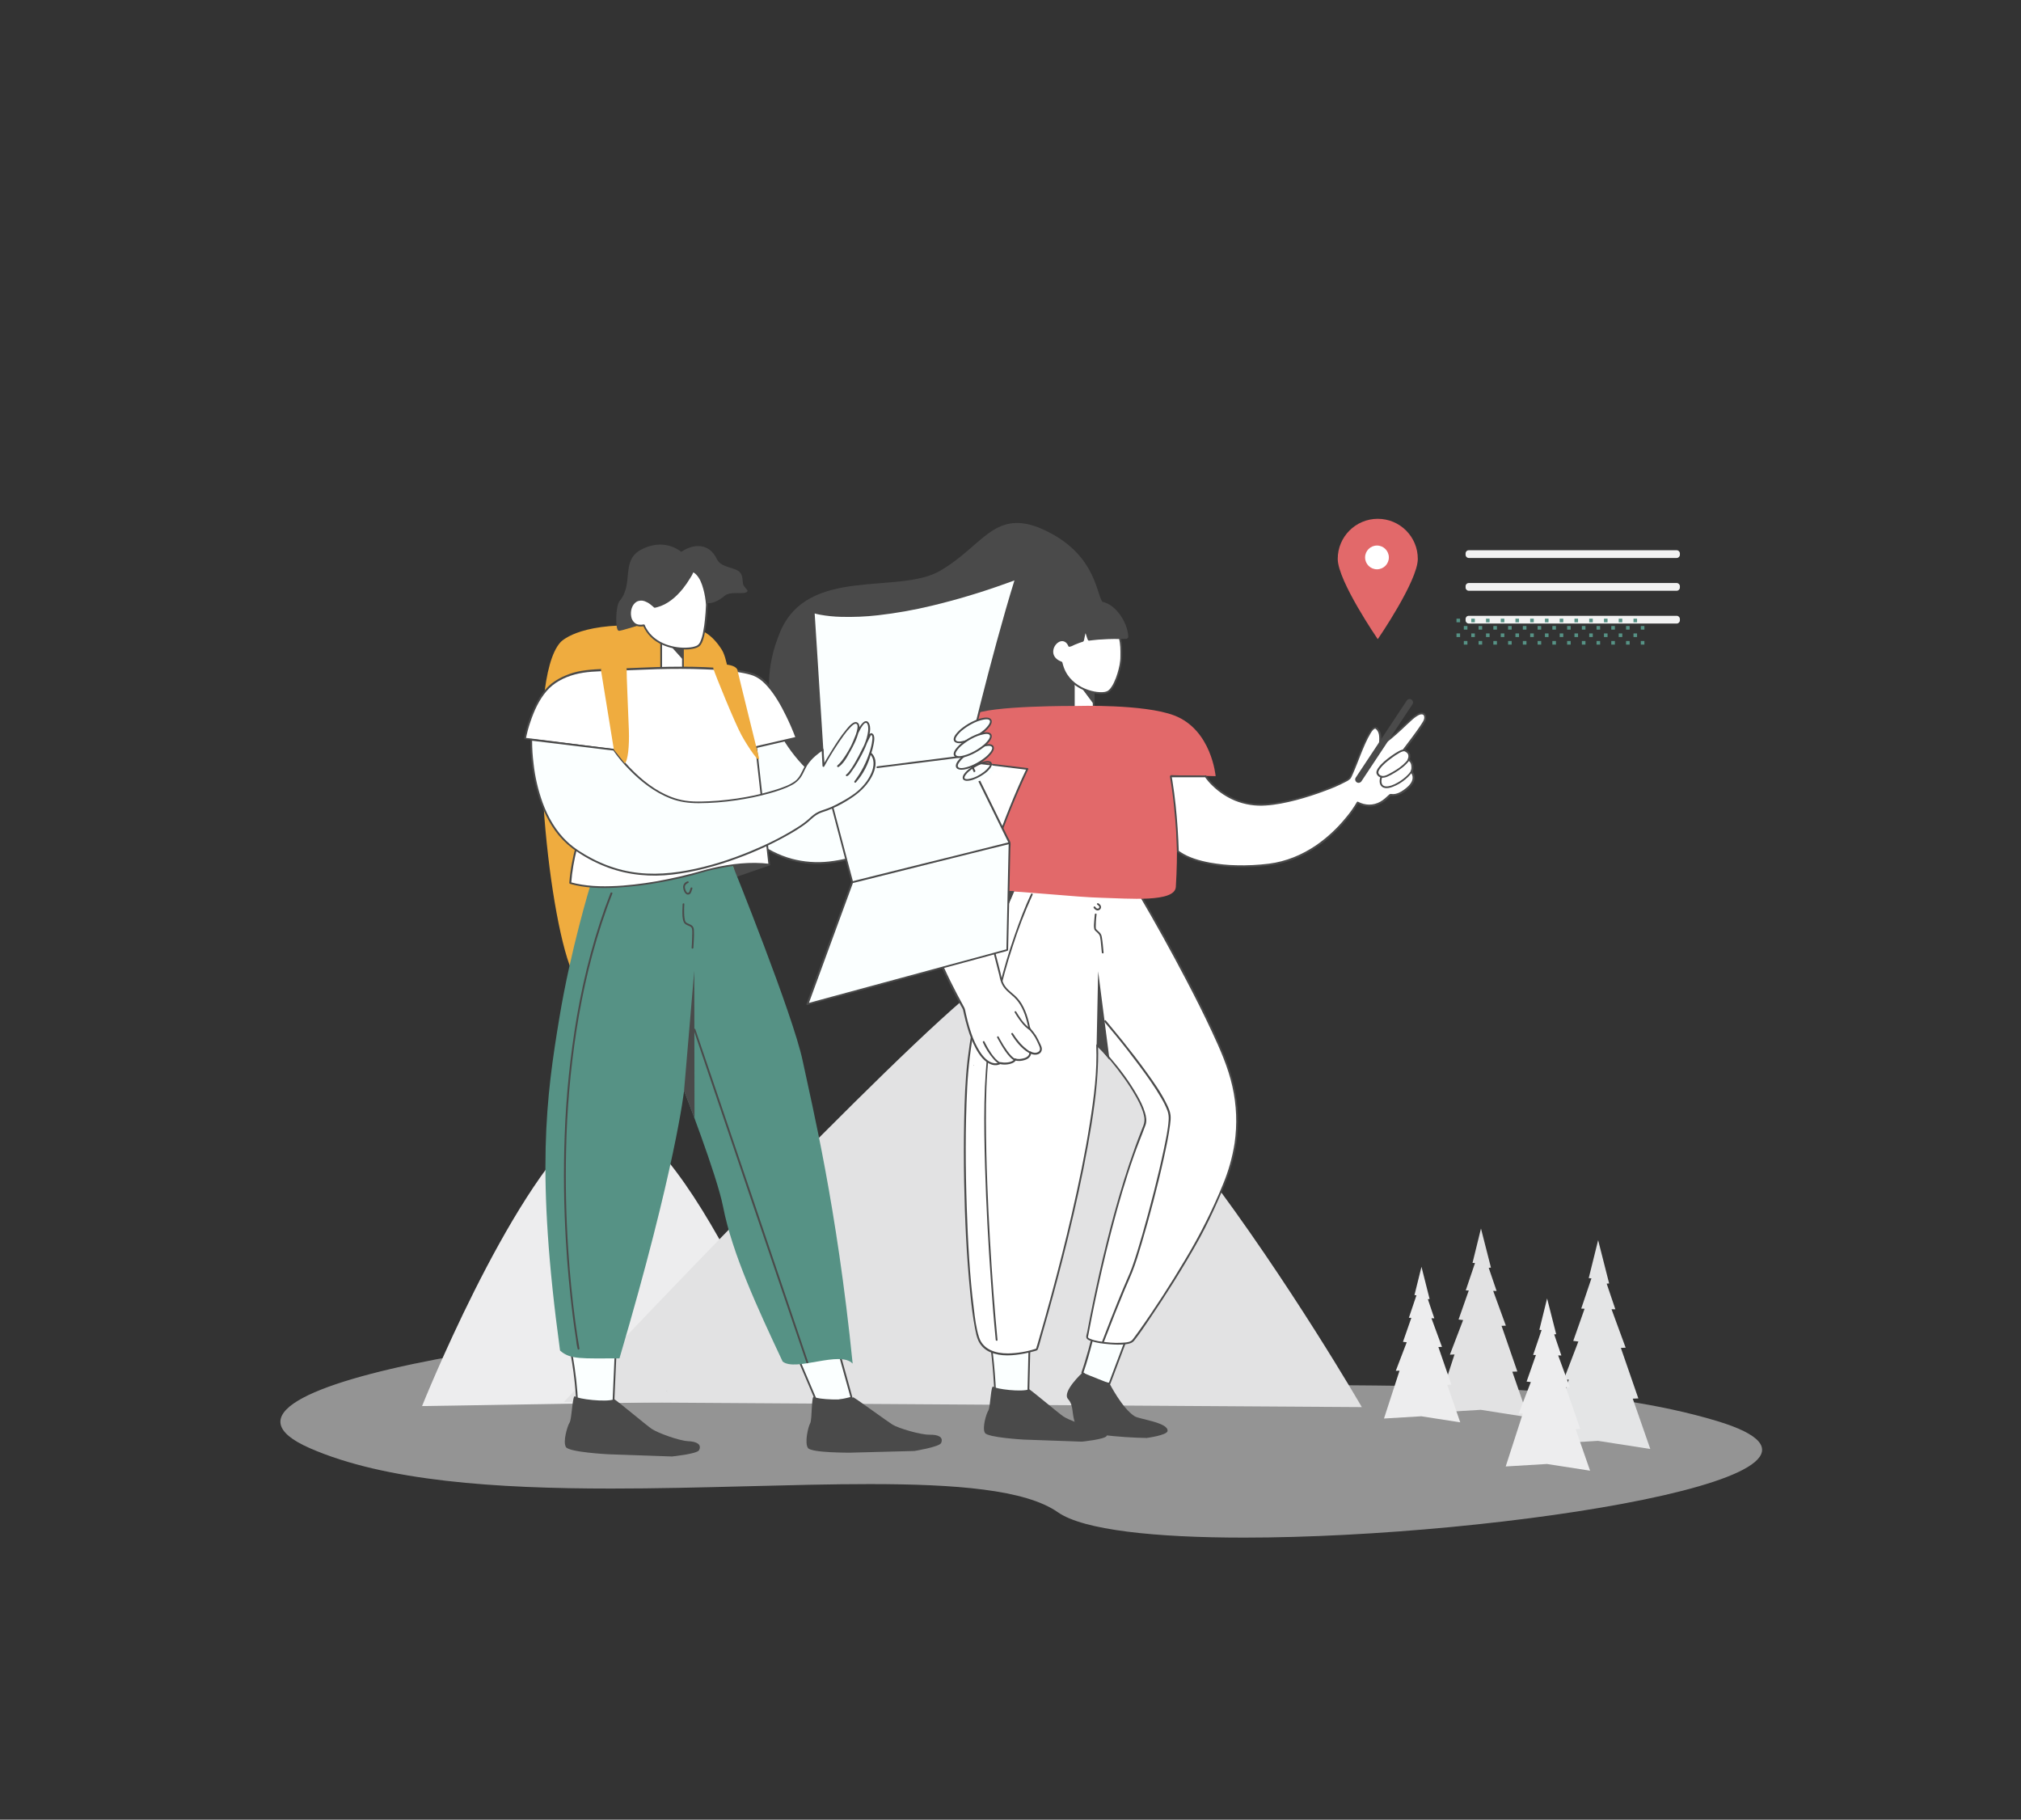 <?xml version="1.0" encoding="utf-8"?>
<!-- Generator: Adobe Illustrator 25.0.1, SVG Export Plug-In . SVG Version: 6.00 Build 0)  -->
<svg version="1.1" id="Layer_1" xmlns="http://www.w3.org/2000/svg" xmlns:xlink="http://www.w3.org/1999/xlink" x="0px" y="0px"
	 viewBox="0 0 2534 2281.2" style="enable-background:new 0 0 2534 2281.2;" xml:space="preserve">
<rect x="0" y="0" width="2534" height="2281.2" fill="#333333" stroke="none"/>
<style type="text/css">
	.st0{opacity:0.5;fill:#F7F7F7;}
	.st1{fill:#E2E2E3;}
	.st2{fill:#EDEDEE;}
	.st3{fill:#9D9D9D;}
	.st4{fill:#4A4A4A;}
	.st5{fill:#FBFFFF;}
	.st6{fill:#FFFFFF;}
	.st7{fill:#E2696A;}
	.st8{fill:#EFAC3F;}
	.st9{fill:#569285;}
	.st10{fill:#E4E5E6;}
	.st11{fill:#F2F2F2;}
</style>
<g id="Layer_2_1_">
	<path class="st0" d="M1095,1653.8c-336.2,0-891.4,80.6-706.7,161.6c94.8,41.6,234.4,50.7,378.2,50.7c55.9,0,112.5-1.4,167.2-2.8
		s107.7-2.8,156.5-2.8c108,0,195.5,6.8,236.2,35.3c32,22.4,122.1,31.8,233.2,31.8c321.5,0,818.7-78.4,592.8-146.3
		c-286.5-86.1-743.2-2.5-825.1-93.5C1305.9,1664,1214.2,1653.8,1095,1653.8"/>
	<polygon class="st1" points="1800,1770.8 1823.7,1698 1817.9,1698.3 1834.5,1654.9 1828.8,1654.2 1841.6,1617.8 1837.8,1617.7 
		1849.4,1583.4 1846.3,1583.2 1856.9,1540.1 1869.4,1589.1 1866.6,1589.4 1876.5,1618.4 1872.2,1618.3 1888.1,1661.9 1882.7,1662.1 
		1902.5,1719.4 1896.2,1719.6 1916,1776.7 1856.7,1767.4 	"/>
	<path class="st2" d="M529.2,1762.7c0,0,107.1-268,203.3-350.9S998,1755.1,998,1755.1L529.2,1762.7z"/>
	<path class="st1" d="M706.9,1757.6c0,0,362.8-385.5,500.1-503.8s500.5,510.2,500.5,510.2L706.9,1757.6z"/>
	<path class="st3" d="M1356,1724.8v-0.5l-0.2,0.1l0,0h-0.1l0,0c-0.2,0.1-0.1,0.4,0.1,0.4L1356,1724.8z"/>
	<circle class="st4" cx="1243.5" cy="1695.5" r="0.4"/>
	<path class="st5" d="M1290.6,1693.6l-1.3,52.6c0,0-33.8,9.3-41.5,0.9c-1.1-28.7-4.5-55.2-4.5-55.2S1255.9,1700.4,1290.6,1693.6z"/>
	<path class="st4" d="M1289.5,1693.6l-0.4,17.8l-0.7,28.3l-0.2,6.5l0.8-1.1c-3.8,1-7.7,1.9-11.5,2.6c-6.8,1.2-13.9,2.3-20.8,1.6
		c-2.8-0.3-6-0.9-8.1-3l0.3,0.8c-0.7-17.2-2.1-34.4-4.1-51.6c-0.1-1.2-0.3-2.4-0.4-3.6l-1.7,1c2,1.2,4.3,2.1,6.6,2.6
		c7,1.9,14.4,2.1,21.6,1.8c6.7-0.4,13.4-1.2,20-2.6c1.4-0.3,0.8-2.4-0.6-2.2c-10.1,2-20.5,3.2-30.8,2.4c-2.9-0.2-5.9-0.7-8.7-1.4
		c-1-0.2-2-0.5-3.1-0.9l-1.1-0.4c-0.4-0.1-0.7-0.3-0.8-0.3c-0.7-0.3-1.3-0.6-1.9-1c-0.5-0.3-1.2-0.1-1.5,0.4
		c-0.1,0.2-0.2,0.4-0.1,0.6c1.9,14.9,3.1,29.9,4,45c0.2,3.1,0.3,6.2,0.5,9.3c-0.1,0.8,0.2,1.7,0.8,2.2c0.5,0.4,0.9,0.8,1.5,1.1
		c2.4,1.3,5.1,2,7.8,2.1c6.7,0.6,13.5-0.3,20-1.5c4.3-0.8,8.6-1.7,12.8-2.8c0.5-0.1,0.8-0.6,0.8-1.1l0.4-17.8l0.7-28.3l0.2-6.5
		c-0.1-0.6-0.7-1-1.3-1C1289.9,1692.8,1289.6,1693.1,1289.5,1693.6z"/>
	<path class="st5" d="M1411.2,1681.2l-20,53.2c0,0-19.3-1.2-34.1-13.6c6.6-19.1,12.6-43.6,12.6-43.6S1383.2,1685,1411.2,1681.2z"/>
	<path class="st4" d="M1410.2,1680.9l-6.8,18l-10.8,28.7l-2.5,6.6l1.1-0.8c-2.4-0.2-4.7-0.6-7-1.1c-5.6-1.2-11-3.1-16.1-5.6
		c-3.6-1.8-7-4-10.1-6.6l0.3,1.1c4.6-13.2,8.3-26.8,11.8-40.3c0.3-1.1,0.6-2.2,0.8-3.3l-1.7,0.7c2.1,1.1,4.2,2,6.5,2.6
		c6.2,1.7,12.7,2.6,19.2,2.7c5.6,0,11.1-0.3,16.6-1.1c1.4-0.2,0.8-2.4-0.6-2.2c-8.6,1.3-17.3,1.4-25.9,0.3
		c-4.4-0.6-8.7-1.7-12.8-3.3c-0.6-0.3-1.3-0.6-1.9-0.9c-0.6-0.3-1.3-0.1-1.6,0.4c0,0.1-0.1,0.2-0.1,0.2c-2.5,10.2-5.3,20.3-8.4,30.4
		c-1.3,4.4-2.8,8.8-4.3,13.2c-0.1,0.4,0,0.8,0.3,1.1c9.1,7.5,20.5,12,32.1,13.6c0.9,0.1,1.9,0.3,2.8,0.3c0.5,0,0.9-0.3,1.1-0.8
		l6.8-18l10.8-28.7l2.5-6.6C1412.8,1680.1,1410.7,1679.5,1410.2,1680.9z"/>
	<path class="st4" d="M1290.5,1741.6c-9.4,3.9-41.8-0.3-45-3.2s-3.6,25.7-6.3,29.9s-8,22.3-4.2,28.1s48.3,8.3,48.3,8.3l73.2,2.6
		c0,0,29-2.9,31.1-7.2c3.3-6.6-2.5-9.8-12.7-10.3s-35.1-9.5-41.8-14.2S1297.6,1746.6,1290.5,1741.6z"/>
	<path class="st4" d="M1357.2,1720.8c0,0-26,24-18.1,33s3.9,18.2,9.8,33s88.8,15.9,88.8,15.9s25.5-3.4,26.2-8.7
		c1.4-10.7-35.1-14.7-41.2-18.5c-15.6-9.8-31.5-41.1-31.5-41.1L1357.2,1720.8z"/>
	<path class="st6" d="M1374.3,1308.4c22.8,21.8,68.5,80.7,60.8,101.2c-4.7,12.5-38.9,89.1-72.2,266.3c-1.3,6.8,50.3,12.1,56.9,5
		s77-108.5,103.7-171.1c12.7-29.8,48.4-94,11.1-185.2c-26.8-65.6-81.1-162-106-204.3c-21.7,5.7-68.4,1.2-68.4,1.2"/>
	<path class="st4" d="M1373.6,1309.2c13.2,12.7,25,27.2,35.7,42.2c5.9,8.1,11.2,16.5,16.1,25.3c3.8,7,7.4,14.4,9,22.2
		c1,3.9,0.7,8.1-0.7,11.9c-0.8,1.9-1.6,3.9-2.3,5.8c-2.8,7-5.4,14-8,21.1c-10.1,27.8-18.8,56.2-26.6,84.7
		c-13.3,48.8-24.3,98.2-33.7,147.9c-0.5,2.6-2.2,6.1,0,8.3c1.5,1.4,3.7,2.1,5.6,2.8c6.8,2.2,14.2,3.1,21.4,3.7
		c7.5,0.6,15.1,1,22.6-0.1c3.7-0.6,7-1.4,9.4-4.4c6.6-8.3,12.6-17.3,18.5-26c10.6-15.6,20.9-31.3,30.9-47.3
		c11.4-18.2,22.5-36.7,32.9-55.6c8.6-15.7,16.1-31.7,23.3-48c6.2-14,12.2-28.1,16.5-42.8c5.9-20,8.7-40.7,8.1-61.5
		c-0.8-26.7-7.4-52.8-17.6-77.4c-8.7-21-18.5-41.5-28.6-61.8c-20.2-40.6-42-80.4-64.5-119.7c-3.9-6.8-7.9-13.6-11.8-20.4
		c-0.3-0.4-0.8-0.6-1.3-0.5c-13.6,3.5-28.4,3.1-42.4,2.7c-8.6-0.3-17.2-0.7-25.8-1.6c-1.4-0.1-1.4,2.1,0,2.2
		c8.8,0.9,17.6,1.3,26.4,1.6c13.9,0.4,28.7,0.7,42.3-2.8l-1.3-0.5c20.8,35.4,40.7,71.3,59.7,107.6c11,21,21.7,42.1,31.7,63.6
		c10.5,22.5,20.7,45.3,26.1,69.6c5.3,23.3,6.2,47.4,2.8,71.1c-2.8,17.8-7.7,35.1-14.6,51.7c-13.4,32.7-29.3,64.3-47.5,94.5
		c-18.3,30.8-37.8,61.1-58.6,90.3c-2.3,3.2-4.6,6.4-7,9.5s-6.4,3.7-10.3,4c-7.7,0.6-15.5,0.5-23.2-0.5c-6.5-0.7-13.6-1.5-19.7-4.1
		c-0.9-0.3-1.7-0.7-2.4-1.3c-1-1-0.5-1.4-0.2-2.9c1.4-7.5,2.9-15,4.3-22.4c2.7-13.7,5.6-27.4,8.6-41.1c5.1-23.4,10.7-46.7,16.7-69.9
		c8.1-31.1,17.1-62.1,27.8-92.5c4.5-12.8,9.8-25.3,14.4-38c1.8-5.1,0.8-10.7-0.7-15.7c-2.3-7.8-6.1-15.2-10.1-22.2
		c-9.7-17-21.6-32.7-34.3-47.5c-5.1-5.9-10.4-11.8-16-17.2C1374.1,1306.6,1372.6,1308.2,1373.6,1309.2L1373.6,1309.2z"/>
	<path class="st4" d="M1384.6,1280.8c4.7,5.5,9.2,11,13.8,16.6c10.2,12.4,20.1,25.1,29.7,38c9.9,13.3,19.7,26.9,28,41.3
		c3.1,5.2,5.8,10.6,7.9,16.3c1.2,3.6,1.6,7.3,1.3,11.1c-0.8,12.4-3.6,24.8-6.1,36.9c-3.7,17.6-7.9,35.1-12.3,52.6
		c-4.6,18-9.4,35.9-14.5,53.7c-4,13.8-8.1,27.6-12.9,41.2c-1.8,5-3.9,9.8-6,14.6c-4.1,9.4-8,18.9-11.9,28.4
		c-6.4,15.9-12.7,31.8-18.8,47.8l-1,2.7c-0.5,1.3,1.7,1.9,2.2,0.6c4.7-12.2,9.4-24.3,14.2-36.4c4-10,8.1-20,12.2-29.9
		c3-7,6.2-14,9-21c4.7-11.9,8.4-24.2,12-36.4c5.2-17.5,10.1-35.1,14.7-52.8c4.7-18.1,9.2-36.2,13.2-54.5c3-13.7,6-27.6,7.8-41.6
		c0.5-3.9,1-7.9,0.6-11.8c-0.5-4.9-2.7-9.7-4.8-14c-6.8-14.1-16-27.1-25.1-39.7c-9.9-13.8-20.3-27.2-30.9-40.4
		c-6.4-7.9-12.9-15.8-19.4-23.6l-1-1.2c-0.9-1.1-2.5,0.5-1.6,1.6V1280.8z"/>
	<path class="st6" d="M1372,1122.1l-100.1-10.5c0,0-54.3,130.2-60.3,250s3.6,278.6,14.8,315s73.6,15.2,73.6,15.2
		s80.7-266.2,75.7-381.5"/>
	<path class="st4" d="M1372,1121l-33.9-3.6l-53.8-5.7l-12.4-1.3c-0.5,0-0.9,0.3-1.1,0.8c-9.2,22-16.9,44.8-24,67.6
		c-15.3,48.6-27.5,98.5-33.5,149.1c-3,25.7-3.9,51.5-4.4,77.3s-0.5,51.5,0,77.2c0.9,46.2,3,92.5,7.6,138.5c1.5,15,3.2,30.1,6.1,44.9
		c1,5.1,2,10.4,4.2,15.2c3.1,6.4,8.4,11.5,15,14.2c13.1,5.7,28.7,4.3,42.4,1.7c4.8-0.9,9.5-2.1,14.2-3.4c1.3-0.4,2.2-0.6,2.8-1.9
		c1.8-4.5,2.8-9.4,4.2-14.1c3-10.2,5.9-20.4,8.7-30.6c8.8-31.6,17.2-63.4,25-95.3c9.3-38.3,17.9-76.7,24.9-115.5
		c6.3-34.7,11.8-70,12.8-105.3c0.2-6.8,0.2-13.7-0.1-20.5c-0.1-1.4-2.3-1.4-2.2,0c1.4,32.6-2.9,65.6-8,97.7
		c-6,38.3-14,76.3-22.7,114.1c-7.9,34.3-16.6,68.4-25.8,102.3c-5.5,20.4-11.3,40.7-17.2,60.9c-0.5,1.7-1.2,3.5-1.6,5.3
		c-0.1,0.3-0.2,0.6-0.3,0.8c-0.3-0.3,1.2-0.5,0.5-0.7c-0.3-0.1-1.1,0.3-1.4,0.4c-11.1,3.5-22.6,5.4-34.2,5.6
		c-15.1,0.1-31.3-4.6-36.3-20.5c-3.6-11.4-5-23.5-6.4-35.3c-5.3-41.8-7.5-84.1-8.9-126.2c-1.7-50.3-2-100.8,0.5-151
		c2.6-52.6,13.4-104.7,27.7-155.2c8.7-31.2,19-62,30.9-92.1c0.6-1.5,1.2-3,1.8-4.5l-1.1,0.8l33.9,3.6l53.8,5.6l12.4,1.3
		C1373.4,1123.4,1373.4,1121.2,1372,1121L1372,1121z"/>
	<path class="st4" d="M1292.8,1120.7c-8,16.7-14.5,34.3-20.6,51.8c-14.8,42.2-25.4,85.8-31.9,130.1c-7.6,53.2-6.7,106.8-5.2,160.4
		c1.4,48,4,95.9,7.4,143.8c1.7,24,3.5,48.1,5.9,72c0,0.3,0.1,0.7,0.1,1c0.1,1.4,2.4,1.4,2.2,0c-1.9-19.5-3.5-39.1-5-58.6
		c-3.4-45.6-6.1-91.3-7.8-137c-1-26.5-1.6-53.1-1.7-79.6c-0.1-27.2,0.6-54.3,3.5-81.4c5.3-46.6,15.4-92.5,30.1-137
		c6.9-21.6,15-42.8,24.4-63.4l0.4-0.8C1295.4,1120.4,1293.4,1119.3,1292.8,1120.7L1292.8,1120.7z"/>
	<path class="st4" d="M1376,1134.2l0.3,0.2l0.3,0.2l0.1,0.1l-0.1-0.1l0.2,0.2c0.3,0.3,0.6,0.6,0.9,0.9c0.2,0.2-0.1-0.2,0,0l0.2,0.2
		c0,0.1,0.1,0.2,0.2,0.3l0.1,0.2v0.1c0,0.1,0,0.1,0-0.1c0.1,0.1,0.1,0.5,0.2,0.6s0-0.3,0-0.1c0,0,0,0.1,0,0.1v0.3c0,0.1,0,0.1,0-0.1
		c0,0.1-0.1,0.2-0.1,0.3c0,0,0,0.1,0,0.1c0,0,0.1-0.2,0,0c-0.1,0.1-0.1,0.2-0.2,0.3l-0.1,0.2c0.1-0.2-0.1,0.1-0.1,0.1
		s-0.2,0.2-0.4,0.4s0,0,0,0c-0.1,0.1-0.1,0.1-0.2,0.2c-0.1,0.1-0.5,0.2-0.2,0.1l-0.4,0.1h-0.1c-0.1,0-0.1,0,0.1,0h-0.2
		c-0.1,0-0.3,0-0.4,0c-0.2,0,0.1,0,0.1,0s-0.2,0-0.2,0s-0.2-0.1-0.4-0.1h-0.1l0,0c-0.1,0-0.2-0.1-0.2-0.1l-0.4-0.2l-0.3-0.2
		c0.2,0.2,0,0,0,0l-0.2-0.2c-0.2-0.2-0.4-0.4-0.6-0.7l-0.2-0.2c-0.2-0.2,0.1,0.2,0,0s-0.2-0.2-0.3-0.4c-0.3-0.6-1-0.7-1.6-0.4
		c-0.6,0.3-0.7,1-0.4,1.6c0.7,1.2,1.8,2.1,3,2.8c1.4,0.7,3.1,0.6,4.3-0.3c1.4-0.9,2.1-2.5,1.9-4.1c-0.2-1.1-0.8-2.1-1.7-2.8
		c-0.5-0.5-1.1-1-1.7-1.3c-0.6-0.3-1.3-0.1-1.6,0.4C1375.2,1133.3,1375.4,1134,1376,1134.2L1376,1134.2L1376,1134.2z"/>
	<path class="st4" d="M1372.7,1146.3c-0.3,2.6-0.5,5.1-0.7,7.7c-0.2,3.4-0.8,7.2,0,10.6c0.4,1.7,2,2.8,3.2,3.9
		c1.7,1.6,3.4,3.2,4,5.5c0.7,3.6,1.2,7.3,1.4,10.9c0.3,3.1,0.6,6.2,0.9,9.3c0.1,1.4,2.4,1.4,2.2,0c-0.6-6.5-1.1-13.1-2.2-19.5
		c-0.3-1.9-1-3.6-2.2-5.1c-1.5-1.8-3.6-3.1-5-5c-0.2-0.3-0.3-0.6-0.3-1c-0.1-0.7-0.1-1.5-0.1-2.3c0-1.9,0.1-3.8,0.2-5.7
		c0.2-3.1,0.4-6.2,0.8-9.2C1375.2,1144.9,1372.9,1144.9,1372.7,1146.3L1372.7,1146.3z"/>
	<polygon class="st4" points="1376.9,1217.7 1391.2,1328.8 1375,1309.4 	"/>
	<rect x="1346.4" y="849.3" class="st6" width="24.9" height="39.2"/>
	<path class="st4" d="M1346.4,889.6h24.9c0.6,0,1.1-0.5,1.1-1.1v-39.2c0-0.6-0.5-1.1-1.1-1.1h-24.9c-0.6,0-1.1,0.5-1.1,1.1v39.2
		c0.1,0.6,0.6,1.1,1.2,1c0.5-0.1,1-0.5,1-1v-39.2l-1.1,1.1h24.9l-1.1-1.1v39.2l1.1-1.1h-24.9c-0.6,0.1-1.1,0.6-1,1.2
		C1345.4,889.2,1345.8,889.6,1346.4,889.6z"/>
	<path class="st6" d="M1232.2,906.2c1.1-1.1,2.3-2.3,3.5-3.3l2.2-2.1l0.8-0.8c1.2-1.3,2.5-2.5,3.9-3.6c1.8-1.4,3.8-2.6,5.8-3.7
		l0.5-0.3c-1.1,0.2-2.2,0.4-3.3,0.7l-1.4,1.2c-1.1,1-2.3,1.8-3.5,2.7c-0.9,0.7-1.8,1.5-2.7,2.2c-1.1,0.8-2.3,1.5-3.5,2.3
		c-0.3,0.2-0.6,0.4-0.8,0.7l-0.4,0.4l-0.2,0.3v0.1C1232.7,904,1232.4,905.1,1232.2,906.2L1232.2,906.2z"/>
	<path class="st6" d="M1295.5,886.7l5.8-0.1l-3.9-0.3c-2.6-0.1-5.2-0.3-7.8-0.6c-1.5,0.3-2.9,0.5-4.4,0.8l-1.2,0.2
		c2.1,0,4.2,0,6.2,0C1292,886.8,1293.7,886.8,1295.5,886.7z"/>
	<path class="st7" d="M1218.9,938.5L1218.9,938.5z"/>
	<polygon class="st7" points="1221.5,925 1221.5,925 1221.5,925 	"/>
	<path class="st7" d="M1263.7,890.9L1263.7,890.9z"/>
	<path class="st7" d="M1248.4,895.8L1248.4,895.8h-0.2H1248.4z"/>
	<path class="st7" d="M1259,892h-0.2l0,0H1259z"/>
	<path class="st4" d="M1492.8,968.4l0.1-0.1l0,0c0.1-0.1,0.2-0.2,0.3-0.3v-0.1l-0.2-0.6l0,0c0,0,0-0.1-0.1-0.1l0,0l0,0l0,0l-0.2-0.4
		l0,0c-0.2-0.4-0.3-0.8-0.5-1.2c-0.2-0.4-0.3-0.8-0.4-1.2l0,0c-0.1-0.3-0.1-0.5-0.2-0.8l0,0c0-0.3-0.5-0.3-0.5,0c0,0.1,0,0.2,0,0.3
		c0,0.3,0.1,0.5,0.2,0.8l0,0c0.3,1.3,0.7,2.5,1.1,3.8v0.2L1492.8,968.4z"/>
	<path class="st4" d="M1220.5,1336.1c0.4-0.1,0.6-0.5,0.5-0.8l-0.1-0.3c-0.2,0.4-0.4,0.8-0.5,1.2L1220.5,1336.1z"/>
	<path class="st4" d="M1518.4,1112.8h0.1c-0.1-0.4-0.3-0.8-0.4-1.2l0,0l0.1,0.4L1518.4,1112.8L1518.4,1112.8z"/>
	<path class="st4" d="M1459.5,1053.7c-0.1,0-0.3,0.1-0.4,0.2c-0.2,0.2-0.3,0.5-0.1,0.7c0,0,0,0,0.1,0.1l0.4,0.4
		C1459.6,1054.6,1459.6,1054.1,1459.5,1053.7z"/>
	<path class="st4" d="M1414.7,797.8c-1.1-17.6-15.2-39.7-32.7-43.5c-8-12.8-9.6-64.7-81-93.5c-55.5-20.5-70,24.5-122.3,54.8
		s-165.7-6.4-200.5,76.6c-37.2,88.6,7.8,155.2,41.1,180.4c40.2,30.5,151.7,94.5,170.7,74.6c4.2-17.3,18.8-73,20.5-80.9
		c11.7-26,27-41,41.4-50.2c19.3-12.3,94-31.5,94-31.5l1.1-29.8c0,0-15.5-19.7-14.6-25.3c-7.2,0.3-18.5-18.8-5.9-25.4
		s14.9,5.3,14.9,5.3l16.2-5.3l3.7-12.4l3.9,9.6l46.8-0.4C1413.6,800.8,1414.8,799.4,1414.7,797.8z"/>
	<path class="st6" d="M1406,822.7c0.2,13.3-7.8,39.8-16.8,44.6s-50.8-1.4-58.2-36.8c-26.9-9.3,0.1-42.6,9.6-20.9
		c2.1-0.1,8.3-3.8,16.9-6.2c0.9-0.2,1.8-11.3,3.7-11.6c1-0.1,3.3,10.5,4.3,10.3c17.5-2.5,38.7-2,38.7-2
		C1405.8,806.1,1406,816,1406,822.7z"/>
	<path class="st4" d="M1404.8,822.7c0.1,7.2-1.6,14.6-3.7,21.5c-1.1,3.8-2.5,7.4-4.2,11c-1.3,3-3.1,5.9-5.2,8.5
		c-2.6,3-5.3,3.8-9.2,4c-4.7,0.2-9.4-0.4-13.9-1.6c-11.8-3-23-9.7-29.9-19.9c-2-2.9-3.6-6.1-4.8-9.4c-0.6-1.7-1.2-3.5-1.6-5.3
		c-0.2-1-0.3-1.6-1.3-2c-0.9-0.3-1.8-0.7-2.7-1.2c-4.8-2.4-8.2-6.7-7.7-12.3c0.4-4.4,2.8-8.4,6.5-10.8c3.6-2.3,7.7-1.9,10.5,1.5
		c0.9,1.1,1.6,2.3,2.1,3.6c0.2,0.4,0.6,0.6,1,0.5c2.3-0.1,4.7-1.6,6.7-2.5c1.9-0.8,3.8-1.6,5.8-2.3c1-0.3,1.9-0.7,2.9-1
		c0.8-0.1,1.6-0.4,2.3-0.9c0.5-0.6,0.8-1.4,0.9-2.1c0.3-1.2,0.5-2.3,0.7-3.5s0.5-2.5,0.8-3.7c0.1-0.5,0.3-0.9,0.5-1.4
		c0.1-0.1,0.2-0.3,0.2-0.4c0.1-0.3,0.1,0,0-0.1s-0.9-0.1-0.9-0.2c0,0.1,0.2,0.3,0.2,0.4c0.2,0.4,0.3,0.8,0.5,1.2
		c0.4,1.2,0.8,2.3,1.1,3.5s0.7,2.2,1.1,3.2c0.2,0.8,0.6,1.5,1.2,2c0.6,0.2,1.2,0.2,1.8,0c1.2-0.2,2.3-0.3,3.5-0.4
		c2.2-0.3,4.5-0.5,6.8-0.7c4.1-0.3,8.3-0.5,12.4-0.7c5-0.2,10-0.2,14.9-0.1l-1.1-0.8C1405,807.6,1404.9,815.4,1404.8,822.7
		c0.1,0.6,0.6,1.1,1.3,1c0.5-0.1,1-0.5,1-1c0-7.6,0.1-15.5-1.8-22.9c-0.1-0.5-0.6-0.8-1.1-0.8c-12.4-0.4-24.8,0.2-37.2,1.8
		c0,0-1.4,0.2-1.4,0.2l0.5,0.3l-0.1-0.1c0.1-0.1,0.1,0.2,0,0c-0.1-0.3-0.3-0.7-0.4-1c-0.4-1.1-0.8-2.2-1.1-3.4s-0.7-2.3-1.1-3.4
		c-0.2-0.8-0.6-1.6-1.1-2.2c-1.8-1.7-3.1,1.4-3.5,2.7c-0.7,2.4-1.1,4.8-1.6,7.2c-0.1,0.5-0.2,0.9-0.4,1.4c0,0.1,0,0.2-0.1,0.3
		c0.5-0.2-0.7,0-0.8,0c-2.3,0.7-4.7,1.6-6.9,2.5c-1.8,0.7-3.5,1.5-5.3,2.2c-1,0.5-2,0.9-3.1,1.1l1,0.6c-1.5-3.3-4-6.6-7.7-7.5
		c-3.1-0.6-6.2,0.2-8.7,2.1c-5.5,4.1-8.6,11.9-5.9,18.5c2,4.9,6.6,7.8,11.4,9.5l-0.8-0.8c2,9.5,6.9,18.2,14,24.7
		c6.3,5.6,13.8,9.7,21.9,12c6.1,1.8,12.9,2.9,19.3,2c2.3-0.2,4.5-1.1,6.3-2.6c3.3-2.8,5.6-6.9,7.4-10.8c2.6-5.5,4.5-11.3,5.9-17.2
		c1.4-5.3,2.1-10.8,2.2-16.4c-0.1-0.6-0.7-1-1.4-0.9C1405.3,821.9,1404.9,822.3,1404.8,822.7z"/>
	<path class="st7" d="M1524.2,973c0,0-5-58-51.7-76c-37.8-14.6-122.7-12-122.7-12s-110.9-0.7-130,11.2s-22.2,15-35.6,63.4
		c35.2-4.5,60.7-1.1,68.8,2.9c-4.2,58.3-37.8,168.6-37.8,168.6s2.4-15.1,35.9-14.4s97.2,8,130.4,8.8s91.6,6.2,92.8-13.6
		c5.4-86.5-6.4-140.1-6.4-140.1L1524.2,973z"/>
	<path class="st4" d="M1217.2,1127.5c6.6-12.6,19.6-12.3,54.6-10.3c-3.6,9.1-11.8,25.9-11.8,25.9S1210.6,1140.2,1217.2,1127.5z"/>
	<path class="st6" d="M1511.5,973c0,0,20.2,31.4,60.8,35.4s114.9-26.8,120-32.9s24.8-69.4,33.4-62.8c5.6,4.3,5.6,12.7,4,22.3
		c21.8-12.7,41-38,50.6-40.5c6.6-1.7,7.6,3.5,6.1,8.1c-1.9,5.8-26.3,37.5-26.3,37.5s10.6,2.5,6.1,12.2c7.6,3.5,4,15.2,4,15.2
		c2,3,2.7,6.6,2,10.1c-1.5,6.6-9.6,12.7-14.7,15.7c-4.2,2.7-9.2,3.8-14.2,3c-1,0-17.2,22.3-41,9.6c-2.5,4.6-42,70.4-113.4,78
		c-65.3,6.9-101-8.2-112-17c-1.9-58.5-9-93.9-9-93.9L1511.5,973z"/>
	<path class="st4" d="M1510.5,973.6c2.8,4.1,6.1,8,9.7,11.4c8.2,8,17.8,14.4,28.4,18.8c12.2,4.9,25.4,7,38.5,6
		c12.8-0.8,25.6-3.5,38-6.7c12.4-3.3,24.7-7.2,36.7-11.8c8.7-3.1,17.2-6.8,25.4-11.1c2-0.9,3.9-2.1,5.6-3.6c1.5-1.6,2.3-3.9,3.2-5.8
		c3.7-8.3,6.9-16.9,10.3-25.4c3.6-8.8,7.2-17.8,12.1-25.9c1.2-2,2.9-4.9,5.2-5.9c0.5-0.3,1.1-0.2,1.5,0.3c2.7,2.2,3.8,5.5,4.1,8.8
		c0.3,4.1,0.1,8.2-0.7,12.2c-0.1,0.6,0.2,1.2,0.8,1.4c0.3,0.1,0.6,0,0.8-0.1c10.4-6.1,19.4-14.2,28.1-22.3
		c3.8-3.5,7.5-7.2,11.4-10.6c2.7-2.6,5.7-4.9,9-6.7c1.6-0.8,3.7-1.5,5.4-0.8c1.9,0.8,2,3.3,1.7,5c-0.4,2.4-1.8,4.4-3.2,6.5
		c-4.2,6.5-8.8,12.7-13.4,18.9c-3.3,4.5-6.7,9-10.2,13.5c-0.3,0.5-0.1,1.2,0.4,1.5c0.1,0,0.2,0.1,0.3,0.1c1.5,0.4,2.8,1.1,4,2
		c2.8,2.2,2.8,5.5,1.4,8.5c-0.3,0.5-0.1,1.2,0.4,1.5c3.5,1.7,4.4,5.4,4.3,9c0,1.3-0.2,2.5-0.5,3.8c-0.3,0.6-0.3,1.3-0.2,2
		c0.6,1.2,1.2,2.4,1.7,3.6c0.8,2.5,0.6,5.3-0.5,7.7c-2,4.5-6.2,8-10.1,10.8s-8.4,5.2-13.4,5.3c-1.7,0-3.5-0.7-4.8,0.5
		c-3.6,3.3-6.9,6.6-11.2,9c-8.9,5-18.9,4.8-27.9,0.1c-0.5-0.3-1.2-0.1-1.5,0.4c-4.1,7.1-8.9,13.8-14.2,20
		c-10.7,13.1-23.1,24.6-37,34.2c-17.6,12-37.7,20.3-58.9,23c-13.7,1.7-27.6,2.4-41.4,2c-11-0.2-21.9-1.4-32.6-3.3
		c-12.8-2.4-26.4-6.1-37.4-13.5c-0.7-0.5-1.4-1-2.1-1.5l0.3,0.8c-0.6-19.2-1.9-38.3-3.9-57.4c-1.1-10.6-2.5-21.2-4.2-31.7
		c-0.3-1.7-0.6-3.4-0.9-5.1l-1.1,1.4h43.5c0.6-0.1,1.1-0.6,1-1.2c-0.1-0.5-0.5-1-1-1H1468c-0.6,0-1.1,0.5-1.1,1.2c0,0.1,0,0.2,0,0.3
		c0.9,4.7,1.6,9.4,2.3,14.1c1.9,13.2,3.3,26.6,4.4,39.9c0.8,9.5,1.4,19,1.8,28.5c0.1,2.7,0.2,5.3,0.3,7.9c-0.1,1.1-0.1,2.3,0.2,3.4
		c0.2,0.4,0.5,0.8,0.9,1c1.1,0.8,2.2,1.6,3.3,2.3c7.3,4.5,15.5,7.5,23.8,9.8c13.3,3.6,26.9,5.6,40.6,6.2c9,0.4,18,0.4,27-0.1
		c9.3-0.3,18.5-1.3,27.7-2.9c14.5-2.8,28.5-7.9,41.3-15.3c11.3-6.4,21.8-14.2,31.2-23.1c7.6-7,14.5-14.7,20.8-22.9
		c3.6-4.6,7-9.5,10.1-14.5c0.3-0.4,0.5-0.9,0.8-1.3l-1.5,0.4c7,3.6,14.8,5.1,22.4,3.1c5.6-1.6,10.7-4.4,15-8.3
		c1.4-1.2,2.6-2.4,3.9-3.7l0.5-0.5c0.1-0.1,0.2-0.1,0.2-0.2c0.1-0.2,0,0.1,0,0c0,0.2-0.8,0,0,0.2c0.5,0.1,1,0.1,1.5,0.1
		c8,0.5,15.3-4.2,21-9.4c3.3-3,6.5-6.8,7.2-11.4c0.5-3.5-0.3-7-2.3-9.9l0.1,0.9c1.7-5.7,1.4-13.5-4.6-16.5l0.4,1.5
		c1.7-3.7,1.9-7.8-1.2-10.8c-1.5-1.5-3.4-2.5-5.5-3l0.7,1.7c8.1-10.5,16.2-21,23.4-32.2c1.4-2.2,2.9-4.4,3.4-6.9
		c0.9-4.1-0.6-8.7-5.5-8.5c-3.6,0.1-6.8,2.4-9.5,4.5c-3.9,3-7.5,6.5-11.1,9.8c-10.2,9.6-20.4,19.5-32.6,26.6l1.7,1.3
		c1-6.8,2.3-15.4-2.2-21.2c-1.8-2.3-4-3.9-6.8-2.1c-2.5,1.7-4.2,4.5-5.7,7c-2.3,3.9-4.3,7.9-6.1,12c-4.2,9.3-8,18.9-11.8,28.5
		c-1.5,3.7-2.9,7.3-4.6,11c-0.5,1.1-1,2.3-1.7,3.4c-0.3,0.6-0.7,1.1-1.2,1.5c-2,1.5-4.2,2.8-6.5,3.8c-3.8,1.9-7.7,3.7-11.7,5.3
		c-11.1,4.7-22.5,8.8-34,12.3c-12.7,4-25.6,7.1-38.7,9.2c-12.6,1.9-25.4,2.5-37.9-0.4c-12.7-3-24.5-8.9-34.5-17.2
		c-5.4-4.4-10.3-9.5-14.4-15.1c-0.2-0.3-0.4-0.6-0.6-0.9C1511.7,971.2,1509.8,972.3,1510.5,973.6z"/>
	<path class="st4" d="M1725.5,947.8c0.7-0.3,1.2-0.9,1.6-1.5c1.1-1.8,1.9-3.7,2.4-5.7c0.7-2.2,1.2-4.5,1.6-6.7
		c0.3-1.4-1.9-2-2.2-0.6c-0.6,3.3-1.4,6.5-2.6,9.6c-0.1,0.3-0.1,0.2-0.2,0.4s-0.2,0.4-0.3,0.6c-0.1,0.3-0.3,0.6-0.5,0.9
		c-0.1,0.2-0.3,0.4-0.4,0.6c0.2-0.3-0.1,0.1-0.2,0.2l-0.1,0.1c-0.1,0.2,0.3-0.2,0.1-0.1s0.1,0,0.2-0.1c-0.6,0.2-0.9,0.8-0.8,1.4
		C1724.2,947.6,1724.9,947.9,1725.5,947.8L1725.5,947.8z"/>
	<path class="st4" d="M1760.6,939.5c-2.6,0-5.1,1.3-7.3,2.5c-3.1,1.7-6.1,3.6-8.9,5.7c-5.8,4.2-11.9,8.9-16.1,14.7
		c-1.5,2.1-3.2,5-2.2,7.7c0.8,2,2.3,3.5,4.3,4.3c3,1.2,6.3,0.4,9.2-0.8c3.2-1.4,6.2-3.1,9.2-4.9c7.2-4.3,14.2-9.4,19-16.4
		c0.8-1.2-1.1-2.3-1.9-1.1c-3.8,5.6-9.3,10-15,13.7c-2.7,1.7-5.5,3.3-8.3,4.8s-5.7,3.2-8.9,3.1c-2,0-3.8-1-4.9-2.6
		c-1.3-2.1-0.1-4.3,1.2-6.1c3.7-5.4,9.2-9.6,14.4-13.5c2.9-2.2,5.8-4.2,8.9-6c2.2-1.3,4.9-2.9,7.5-2.9c0.6-0.1,1.1-0.6,1-1.2
		C1761.6,939.9,1761.2,939.5,1760.6,939.5L1760.6,939.5z"/>
	<path class="st4" d="M1769.7,964.6c-1,3.7-4.5,6.8-7.2,9.3c-4.2,3.7-8.8,6.8-13.9,9.2c-4.1,1.9-13.5,5.5-16-0.7
		c-1-2.6-0.4-5.6,0.5-8.2c0.5-1.4-1.7-2-2.2-0.6c-1.9,5.1-1.7,12.2,4.5,14c3.7,1.1,7.8,0,11.3-1.4c5.6-2.2,10.8-5.3,15.4-9.2
		c2.4-1.9,4.5-4,6.4-6.3c1.4-1.6,2.5-3.5,3.2-5.5c0.1-0.6-0.3-1.2-0.9-1.3C1770.3,963.8,1769.8,964.1,1769.7,964.6L1769.7,964.6z"/>
	<path class="st6" d="M1197.4,953.2c0,0-35.2,94.8-39.1,134.7s-4.3,79.1,50.2,177.3c15,73.9,40.1,71.5,45.1,67.7
		c9.5,2.1,17.6-0.9,19.4-4.5c3.3,1.5,19.2,0.9,18.7-8.8c6.8,4.3,16.1,0.1,12.8-7.3c-4.7-10.7-6.3-14.1-13.9-22.5
		c-9.8-51.3-30.8-37.5-36.2-65.2c-4.3-22.2-26.8-82.7-13-137s46.9-123.3,46.9-123.3L1197.4,953.2z"/>
	<path class="st4" d="M1196.3,952.9c-2.6,6.9-5,13.9-7.5,20.9c-5.5,15.7-10.7,31.5-15.6,47.3c-5.1,16.7-10,33.4-13.5,50.5
		c-2.3,11.7-3.6,23.5-3.9,35.4c-0.4,11.9,0.3,23.8,2.2,35.6c2.7,15.7,7,31.2,12.8,46.1c8.1,21.6,18.2,42.5,29,62.8
		c1.6,3.1,3.3,6.2,5,9.2c1,1.5,1.8,3.2,2.6,4.8c0.5,1.8,0.9,3.6,1.2,5.4c1.3,6.1,2.9,12.1,4.7,18.1c2.5,8.8,5.9,17.3,10.2,25.4
		c4.4,8.1,10.7,17.2,19.9,20.2c2.4,0.8,5,1,7.5,0.5c0.9-0.2,1.8-0.5,2.6-0.9c0.1-0.1,0.3-0.2,0.4-0.2c0.1,0,0.1-0.1,0.2-0.1
		c-0.2,0,0.6,0.3,1,0.3c2.8,0.5,5.7,0.5,8.5,0.1c3.7-0.5,8.5-1.9,10.4-5.5l-1.5,0.4c3.6,1.5,8.4,0.9,12-0.2c4.6-1.3,8.6-4.5,8.4-9.6
		l-1.7,1c4.6,2.8,12.9,2.9,14.8-3.3c1.1-3.3-0.9-6.6-2.3-9.6c-1.4-3.2-3-6.3-4.8-9.3c-1.9-2.9-4-5.6-6.2-8.1
		c-1.6-1.8-1.6-4.3-2.2-6.6s-1.1-4.6-1.8-6.8c-1.7-6.3-4.3-12.4-7.6-18.1c-2.3-3.8-5.2-7.3-8.4-10.3c-2.6-2.4-5.5-4.6-8.1-7.1
		c-2.7-2.4-4.9-5.4-6.5-8.6c-2-4.2-2.6-8.7-3.7-13.2c-3-12.7-6.7-25.3-9.5-38.1c-3.8-17.1-6.4-34.5-6.8-52
		c-0.3-9.4,0.3-18.8,1.6-28.2c1.4-8.6,3.4-17.2,6-25.6c4.7-16.2,10.3-32.1,16.4-47.8c8.1-21,17-41.8,26.6-62.2
		c0.2-0.3,0.3-0.6,0.5-1c0.3-0.6,0.1-1.2-0.4-1.5c-0.2-0.1-0.4-0.1-0.6-0.1l-30.6-3.7l-49-5.9l-11.2-1.4c-1.4-0.2-1.4,2.1,0,2.2
		l30.6,3.7l49,5.9l11.2,1.4l-1-1.7c-7.9,16.5-15.1,33.3-21.9,50.2c-6.2,15.3-12,30.7-17.1,46.3c-5.3,16.3-10.2,32.9-11.7,50
		c-2.9,32.9,4.2,65.5,12.5,97.2c1.3,5.1,2.7,10.2,3.9,15.3c0.9,4.3,1.8,8.6,4,12.5c3.4,6.4,9.5,10.4,14.7,15.3
		c8.4,8,12.9,18.8,15.8,29.9c0.5,2.1,1,4.1,1.5,6.2c0.1,1.2,0.4,2.4,0.7,3.5c0.5,0.8,1.2,1.6,1.9,2.2c2.4,2.7,4.5,5.6,6.4,8.7
		c1.7,3,3.2,6.2,4.6,9.4c1.4,3.1,2.7,6.6-0.8,8.7c-2.9,1.7-6.6,1.1-9.4-0.6c-0.5-0.3-1.2-0.1-1.5,0.4c-0.1,0.2-0.2,0.4-0.1,0.6
		c0.1,4.4-3.6,6.7-7.5,7.6c-2.7,0.7-6.8,1.4-9.6,0.2c-0.5-0.3-1.2-0.1-1.5,0.4c-2.2,4.1-9,4.8-13.1,4.7c-1.7,0-3.4-0.6-5-0.6
		c-0.4,0-0.8,0.1-1.1,0.3c-0.3,0.2-0.6,0.3-0.9,0.5c-1.7,0.6-3.6,0.8-5.4,0.6c-8-1.1-14.2-8.5-18.3-15c-4.3-6.9-7.7-14.4-10.3-22.1
		c-1.8-5.1-3.3-10.3-4.7-15.6c-0.8-3.1-1.5-6.2-2.2-9.3c-0.4-1.6-0.7-3.2-1-4.8c-0.4-1.7-1.1-3.2-2-4.7
		c-11.6-21.1-22.6-42.7-31.6-65.1c-6.2-15.3-11.5-31.1-14.8-47.4c-2.4-11.9-3.6-24.1-3.6-36.3c0-11,0.9-22,2.6-32.9
		c2.7-16.2,7.1-32.1,11.8-47.8c4.8-16.4,10.2-32.7,15.7-48.9c3.2-9.5,6.6-18.9,10-28.3c0.2-0.5,0.3-0.9,0.5-1.3
		C1199,952.2,1196.8,951.6,1196.3,952.9z"/>
	<path class="st4" d="M1232.4,1306.8c3.4,7.7,8,14.8,13.6,21.2c2,2.3,4.4,4.4,7,6c0.6,0.3,1.2,0,1.5-0.5c0.2-0.5,0.1-1.1-0.4-1.4
		c-4.7-2.8-8.3-7.3-11.4-11.8c-2.6-3.8-5-7.8-7.1-12c-0.4-0.8-0.9-1.7-1.3-2.6C1233.7,1304.4,1231.8,1305.5,1232.4,1306.8
		L1232.4,1306.8z"/>
	<path class="st4" d="M1250.3,1300.8c1.7,3.2,3.5,6.3,5.3,9.4c3.2,5.3,6.6,10.7,10.9,15.1c1.7,1.7,3.7,3.7,6.1,4.2
		c1.4,0.3,2-1.9,0.6-2.2c-1.9-0.4-3.5-2-4.9-3.3c-2-2.1-3.8-4.3-5.5-6.7c-3.3-4.6-6.3-9.4-9-14.4c-0.6-1.1-1.2-2.1-1.7-3.2
		C1251.5,1298.4,1249.6,1299.5,1250.3,1300.8L1250.3,1300.8z"/>
	<path class="st4" d="M1268.1,1296.6c5.5,8.8,12.4,17.6,21.4,23c0.5,0.3,1.1,0.6,1.6,0.9c1.3,0.6,2.4-1.3,1.1-1.9
		c-1.5-0.8-3-1.7-4.3-2.8c-3.9-2.9-7.4-6.3-10.5-10.1c-2.7-3.2-5.2-6.7-7.4-10.3C1269.3,1294.2,1267.4,1295.3,1268.1,1296.6
		L1268.1,1296.6z"/>
	<path class="st4" d="M1272.3,1269.3c3,5.2,6.5,10.2,10.4,14.8c1.9,2.2,4,4.2,6.3,5.9c0.3,0.2,0.7,0.5,1,0.7
		c1.3,0.7,2.4-1.3,1.1-1.9c-1-0.6-2-1.2-2.8-2.1c-3-2.7-5.7-5.7-8-9c-2.2-3-4.2-6.2-6.2-9.5c-0.3-0.5-1-0.7-1.5-0.4
		C1272.1,1268.1,1272,1268.8,1272.3,1269.3L1272.3,1269.3z"/>
	<polygon class="st4" points="1357.2,863.8 1370.9,867.5 1370.9,882.2 	"/>
	<path class="st8" d="M702.6,805.3c0,0,20.4-24.3,100.7-21.1c48.5,2,77.3-8.3,101.7,30.3s23.5,343.4-0.5,384.7
		s-160.1,95.5-190.5,10.4S659,854,702.6,805.3z"/>
	<path class="st5" d="M982.3,925.2c0,0,36.7,64.6,84.3,65.8s99.4-15.3,110.1-27.2c9.3-10.3,26.6,33.6,13.7,48.4
		c-12.9,14.8-78,57.9-143.8,68c-36.9,5.7-71.9-2.4-106-30.5c-49-40.4-46.4-137-46.4-137L982.3,925.2z"/>
	<path class="st4" d="M981.3,925.7c2,3.5,4.2,6.8,6.5,10.2c5.4,7.9,11.5,15.5,18,22.5c7.9,8.7,16.8,16.3,26.7,22.6
		c10,6.2,21.3,10.5,33.2,11c17.3,0.7,34.8-1.2,51.7-4.5c14.5-2.8,29-6.6,42.6-12.4c4.7-1.9,9.2-4.3,13.4-7.1c1.4-1,2.8-2.2,4-3.4
		c0.6-0.8,1.6-1.3,2.6-1.3c3,0.3,5.3,4.1,6.6,6.4c2.5,4.3,4.3,8.9,5.4,13.8c1.4,5.1,1.9,10.4,1.7,15.8c-0.3,4.4-1.4,9-4.4,12.4
		c-5.6,6.3-12.8,11.3-19.7,16c-11.3,7.7-23,14.7-35.2,21c-14.6,7.6-29.7,14.1-45.2,19.5c-16,5.5-32.7,9.9-49.6,11.8
		c-15.7,1.8-31.5,0.6-46.7-3.4c-16.5-4.5-31.7-12.5-45.4-22.8c-5.6-4.1-10.8-8.7-15.5-13.8c-3.9-4.5-7.5-9.2-10.6-14.3
		c-6.2-10.3-11.1-21.3-14.6-32.7c-3.4-10.9-6.1-22-7.8-33.3c-1.5-9.3-2.5-18.7-3.2-28c-0.4-5.5-0.6-11.1-0.6-16.6c0-0.8,0-1.5,0-2.2
		l-1.4,1l29.7,4.2l47.4,6.8l10.9,1.5c1.4,0.2,2-2,0.6-2.2l-29.7-4.2l-47.4-6.8l-10.8-1.5c-0.6-0.1-1.2,0.2-1.4,0.9
		c0,0.1,0,0.2,0,0.2c-0.1,3.1,0,6.2,0.1,9.3c0.2,7.9,0.8,15.8,1.7,23.7c1.2,10.8,3,21.5,5.5,32c2.7,11.7,6.5,23.2,11.4,34.2
		c4.8,11.1,11.4,21.3,19.4,30.4c4.8,5.1,10.1,9.8,15.8,13.9c7.1,5.3,14.8,10,22.8,14c14.4,7.1,30,11.4,46.1,12.6
		c16.4,1.2,32.9-1.1,48.8-4.9c16.7-4.1,32.9-9.6,48.7-16.5c14.2-6.2,28-13.3,41.4-21.2c10-5.8,19.5-12.4,28.5-19.6
		c2.8-2.2,5.4-4.6,7.8-7.2c3.1-3.4,4.5-7.8,5-12.3c1.2-10.2-1.5-21.4-6.2-30.5c-1.7-3.2-3.8-6.8-7-8.6c-1.2-0.7-2.6-1-4-0.7
		c-1.4,0.4-2.6,1.3-3.5,2.4c-3,3-7,5.1-10.8,7c-5.8,2.8-11.7,5.2-17.8,7.1c-15.7,5.1-32,8.7-48.4,10.5c-8.9,1.1-17.8,1.6-26.8,1.6
		c-6.6,0.1-13.2-0.7-19.5-2.4c-11.6-3.4-22.1-10.1-31.3-17.8c-8.5-7.3-16.3-15.5-23.2-24.3c-4.6-5.8-8.8-11.8-12.7-18
		c-0.5-0.9-1.1-1.8-1.6-2.7c-0.3-0.5-1-0.7-1.5-0.4C981.2,924.5,981,925.2,981.3,925.7z"/>
	<path class="st5" d="M1020,767.5c0,0,70,26.1,253.6-41.6c-27.5,87.9-60,224.6-60,224.6l52.1,106.4l-2.8,134.3l-250.7,67.8
		l56.2-152.9l-35.3-134.1L1020,767.5z"/>
	<path class="st4" d="M1019.7,768.5c2.7,0.9,5.5,1.6,8.4,2.1c8.7,1.6,17.6,2.5,26.5,2.7c15.5,0.4,31-0.2,46.4-2
		c22.8-2.6,45.3-6.6,67.6-12c31.2-7.5,61.9-16.7,92.1-27.6c4.4-1.6,8.9-3.2,13.3-4.8l-1.4-1.4c-8.2,26.3-15.7,52.8-23,79.4
		c-7.1,26.1-14,52.3-20.6,78.5c-4.6,18.2-9.1,36.3-13.5,54.6c-0.9,3.8-2,7.6-2.7,11.4c-0.4,1.8,0.7,3.2,1.5,4.8l18.9,38.6l23.6,48.1
		l7,14.2c0.4,0.7,0.8,1.4,1.1,2.2c-0.4-1.2-0.2,0.8-0.2,1.3l-0.8,37.3l-1.2,56l-0.8,37.2v1.9l0.8-1.1l-25,6.8l-59.9,16.2l-72.3,19.6
		l-62.7,17l-20.5,5.6l-6.5,1.8c-1.1,0.2-2.3,0.5-3.3,0.9c-0.1,0.1-0.3,0.1-0.4,0.1l1.4,1.4l12.4-33.8l24.6-67l17.9-48.7
		c0.9-2.4,1.4-3.4,0.8-5.8l-5-18.8l-17.6-66.9c-4-15.3-8-30.6-12.1-45.9c-0.2-0.9-0.1,0-0.2-1.1c-0.1-1.5-0.2-3-0.3-4.5l-1.2-19.4
		l-4.1-64.6l-4.5-71.2l-2.7-42.1l-0.1-2c-0.1-1.4-2.3-1.5-2.2,0l1.9,30.1l4.3,67.1l4.4,69.2c0.8,12.4,1.4,24.9,2.4,37.3
		c0.3,2.3,0.9,4.6,1.6,6.8l6.2,23.7l18,68.6l7,26.5l2,7.4c0.2,0.6,0.3,1.2,0.4,1.7s0.1-0.4,0-0.2c-4.3,12.3-9,24.5-13.5,36.7
		l-24.8,67.3l-17.1,46.4l-0.9,2.4c-0.2,0.6,0.2,1.2,0.8,1.4c0.2,0,0.4,0,0.6,0l25-6.8l59.9-16.2l72.3-19.6l62.8-17l20.5-5.6
		c3.2-0.9,6.7-1.5,9.8-2.7c0.1,0,0.3-0.1,0.4-0.1c0.5-0.1,0.8-0.6,0.8-1.1l0.6-26.8l1.2-54.8l1-45.4c0-2.3,0.6-5.2,0.1-7.5
		c-0.6-2.5-2.5-5.2-3.6-7.5l-21.2-43.4l-22.3-45.4l-3.3-6.6c-0.5-1-0.9-2.7-1.7-3.4c-0.5-0.5,0.4,0,0,0.5c0.1-0.2,0.1-0.5,0.2-0.8
		c0.4-1.4,0.7-2.8,1-4.2c3.6-15.2,7.4-30.4,11.2-45.5c6.3-25,12.7-50,19.3-74.9c7.2-27.1,14.7-54.1,22.7-80.9
		c1.8-6.1,3.7-12.2,5.6-18.2c0.2-0.6-0.2-1.2-0.8-1.4c-0.2,0-0.4,0-0.6,0c-30.9,11.5-62.5,21.4-94.4,29.7
		c-23.4,6.1-47.2,10.7-71.2,13.8c-16.1,2.1-32.3,3.1-48.5,2.9c-9.5-0.1-19-0.9-28.4-2.4c-2.4-0.4-4.9-0.9-7.3-1.5
		c-1-0.4-2-0.7-3.1-0.9h-0.1C1018.9,765.9,1018.3,768,1019.7,768.5z"/>
	<path class="st4" d="M682.1,935.9c-0.6-0.6-6.3-4.5-8.8-7.2c-1.8-2,3.5-3.6,11.2-3.6h3.1C694.8,924.6,687.5,928.2,682.1,935.9z"/>
	<path class="st4" d="M965.3,1084.8l-41.1,14.2l-5.5-13.6C934.2,1082.7,949.9,1082.5,965.3,1084.8z"/>
	<path class="st5" d="M771.8,1696.8l-2.8,62.3c0,0-36.9,10.1-45.4,1c-1.2-31.4-7.6-64.8-7.6-64.8S733.9,1704.3,771.8,1696.8z"/>
	<path class="st4" d="M770.7,1696.8l-0.9,21.1l-1.5,33.5l-0.3,7.7l0.8-1.1c-4.1,1.1-8.3,2-12.5,2.8c-7.5,1.4-15.3,2.5-22.9,1.8
		c-3-0.3-6.6-1-8.8-3.3l0.3,0.8c-1-20.4-3.2-40.6-6.8-60.7c-0.2-1.5-0.5-3-0.8-4.5l-1.7,1.3c2.8,1.3,5.7,2.2,8.7,2.7
		c8.4,1.7,17.1,2.3,25.7,1.7c7.5-0.4,14.9-1.4,22.2-2.8c1.4-0.3,0.8-2.4-0.6-2.2c-11.5,2.4-23.2,3.3-35,2.7
		c-6-0.3-11.8-1.4-17.5-3.2c-0.7-0.2-1.3-0.5-2-0.7c0.3,0.1-0.3-0.1-0.4-0.2c-0.6-0.3-1.2-0.1-1.5,0.5c-0.1,0.2-0.2,0.5-0.1,0.8
		c3.1,16.5,5.3,33.1,6.6,49.8c0.3,3.4,0.5,6.7,0.7,10.1c0,1.5,0.1,3.1,0.2,4.6c0.2,0.7,0.7,1.3,1.3,1.7c2.3,1.8,5.3,2.5,8.2,2.9
		c7.4,1,15.1,0,22.5-1.3c5-0.8,9.9-1.9,14.8-3.2c0.5-0.1,0.8-0.6,0.8-1.1l0.9-21.1l1.5-33.5l0.3-7.7
		C773,1695.3,770.8,1695.4,770.7,1696.8z"/>
	<path class="st4" d="M770.3,1754.1c-10.2,4.2-45.8-0.3-49.2-3.5s-4,28.1-6.9,32.7s-8.7,24.3-4.6,30.8s52.9,9,52.9,9l80,2.8
		c0,0,31.7-3.2,34-7.9c3.6-7.2-2.7-10.8-13.8-11.3s-38.4-10.4-45.7-15.5S778.1,1759.5,770.3,1754.1z"/>
	<path class="st5" d="M1050.5,1690l17.2,62.3c0,0-36.9,10.1-45.4,1l-27.6-64.8C994.8,1688.5,1012.6,1697.4,1050.5,1690z"/>
	<path class="st4" d="M1049.4,1690.2l5.8,21.1l9.3,33.5l2.1,7.7l0.8-1.4c-7.4,2-15,3.5-22.6,4.3c-5.2,0.6-10.8,0.9-15.9-0.2
		c-1.9-0.3-3.7-1.1-5.2-2.3c-0.1-0.1-0.5-0.5-0.4-0.3c0,0,0-0.1-0.1-0.1c-0.1-0.2-0.2-0.4-0.3-0.7l-8-18.8l-12-28.2l-4.7-11.1
		c-0.7-1.9-1.5-3.8-2.4-5.7c0-0.1-0.1-0.2-0.1-0.2l-1.5,1.5c2.8,1.3,5.7,2.2,8.7,2.7c8.4,1.7,17.1,2.3,25.7,1.7
		c7.5-0.4,14.9-1.4,22.2-2.8c1.4-0.3,0.8-2.4-0.6-2.2c-11.5,2.4-23.3,3.3-35,2.7c-5.9-0.3-11.8-1.4-17.5-3.2c-0.7-0.2-1.3-0.5-2-0.7
		c0.3,0.1-0.3-0.1-0.5-0.2c-0.6-0.3-1.2-0.1-1.5,0.5c-0.2,0.3-0.2,0.7,0,1.1l6.1,14.3l12.1,28.4l8.8,20.7c0.2,0.5,0.4,1,0.6,1.4
		c0.8,1.3,2.7,2.2,4.1,2.8c4.7,1.9,10.2,1.8,15.2,1.5c9.1-0.6,18.1-2.2,26.9-4.6l0.5-0.1c0.6-0.2,0.9-0.8,0.8-1.4l-5.8-21.1
		l-9.3-33.5l-2.1-7.7c-0.3-0.5-1-0.7-1.5-0.5C1049.6,1689.4,1049.4,1689.8,1049.4,1690.2z"/>
	<path class="st4" d="M1070,1751.7c-10,4.8-45.7,2.5-49.3-0.5s-2.2,28.2-4.9,33.1s-7.2,24.8-2.7,31s53.3,5.8,53.3,5.8l80.1-2.1
		c0,0,31.4-5.1,33.5-10c3.2-7.4-3.4-10.6-14.5-10.4s-39-8-46.5-12.7S1078.1,1756.6,1070,1751.7z"/>
	<path class="st3" d="M836.3,1744.6c0-0.2,0-0.4,0-0.6l-0.2,0.1l0,0H836l0,0c-0.3,0.1-0.1,0.4,0.1,0.4L836.3,1744.6z"/>
	<path class="st9" d="M918.8,1085.3c0,0,75.5,186.8,87.6,244.5s42.5,180.2,62.7,379.7c-15.8-17-71.2,10.5-87.8-2.6
		c-31.3-66.7-63.2-135.1-74.7-194.2c-7.8-39.9-48.9-145.4-48.9-145.4s-10.3,95.9-81,335.6c-47.3,0-61.7,1.7-74.5-9.8
		c-30.4-222.7-17.5-316.8-0.7-418c14-84.4,38.5-164.6,38.5-164.6L918.8,1085.3z"/>
	<path class="st4" d="M765.5,1119.5c-19.4,49.8-32.9,101.7-42.1,154.3c-8.5,49.8-13.7,100.1-15.4,150.6c-1.6,43.6-1,87.3,1.5,130.9
		c1.8,31.5,4.7,62.9,8.6,94.2c1.2,9.4,2.5,18.8,4,28.2c0.6,4.2,0.9,8.8,2.1,12.8c0,0.2,0.1,0.4,0.1,0.6c0.3,1.4,2.4,0.8,2.2-0.6
		c-2-11-3.6-22.2-5.1-33.3c-4-29.4-6.8-58.9-8.8-88.5c-2.8-42.3-3.8-84.6-2.8-127c1-50,5.3-100,12.9-149.4
		c8.1-52.1,20.3-103.8,38.1-153.5c2.2-6.2,4.6-12.4,7-18.6C768.3,1118.8,766.1,1118.2,765.5,1119.5L765.5,1119.5z"/>
	<path class="st4" d="M869.7,1291l3.8,11.2l10.3,30.4l15.2,44.9l18.6,54.9l20.2,59.8l20.6,60.7l19.1,56.4l16.2,47.7l11.7,34.4
		c1.8,5.4,3.6,10.8,5.5,16.2l0.2,0.7c0.5,1.4,2.6,0.8,2.2-0.6l-3.8-11.2l-10.3-30.4l-15.2-44.9l-18.6-54.9l-20.2-59.8l-20.6-60.7
		l-19.1-56.4l-16.2-47.7l-11.7-34.4c-1.8-5.4-3.6-10.8-5.5-16.2c-0.1-0.2-0.2-0.5-0.2-0.7C871.4,1289.1,869.3,1289.6,869.7,1291
		L869.7,1291z"/>
	<polygon class="st4" points="870.5,1216.9 857.7,1367.3 870.8,1401.9 	"/>
	<path class="st4" d="M862.1,1104.9c-1.1,0.3-2.2,0.9-3.1,1.7c-1.8,1.6-2.7,4-2.4,6.3c0.2,1.8,0.7,3.5,1.5,5.1
		c0.6,1.2,1.5,2.3,2.6,3c1.9,1.1,4.4,0.3,5.4-1.6c0,0,0,0,0-0.1c0.7-1.4,1.3-2.8,1.7-4.4l0.3-1c0.5-1.4-1.7-2-2.2-0.6
		s-0.8,2.6-1.3,3.9c0,0-0.1,0.3-0.1,0.2c0,0.1-0.1,0.2-0.1,0.2c-0.1,0.2-0.2,0.4-0.3,0.6c0,0.1-0.2,0.2,0,0.1l-0.2,0.2
		c-0.1,0.1-0.1,0.2-0.2,0.2c-0.1,0.1-0.2,0.2-0.1,0.1c-0.1,0.1-0.3,0.2-0.5,0.3c-0.1,0.1,0.1,0,0.1,0l-0.2,0.1l-0.3,0.1
		c-0.2,0.1,0,0,0,0h-0.3c-0.1,0-0.2,0,0,0l-0.3-0.1c-0.1,0-0.2-0.1-0.1,0l-0.2-0.1l-0.3-0.2l-0.1-0.1c0.1,0.1,0,0,0,0
		c-0.4-0.3-0.7-0.7-1-1.2c-0.8-1.3-1.3-2.7-1.6-4.2c-0.2-1-0.2-2.1,0.2-3.1c0-0.2,0.1-0.3,0.2-0.5c0.1-0.2,0.2-0.4,0.4-0.6l0.2-0.2
		l0,0l0.1-0.1c0.1-0.2,0.3-0.3,0.4-0.4c0.2-0.2,0.3-0.3,0.5-0.4c-0.2,0.2,0,0,0.1-0.1l0.2-0.2c0.3-0.2,0.6-0.3,0.9-0.5l0.2-0.1h-0.1
		l0.3-0.1l0.3-0.1c0.6-0.2,0.9-0.9,0.7-1.5C863.3,1105.1,862.7,1104.8,862.1,1104.9L862.1,1104.9z"/>
	<path class="st4" d="M855.9,1133.5c-0.2,2.9-0.3,5.7-0.3,8.6c0,4.3-0.1,9.2,1.5,13.3c0.8,2.1,2.2,3.2,4.2,4.2
		c2.3,1.2,5.8,1.8,6.4,4.8c0.3,1.7,0.3,3.4,0.3,5.1c0,2.5-0.1,5-0.2,7.4c-0.1,3.8-0.3,7.6-0.6,11.3c-0.1,1.4,2.2,1.4,2.2,0
		c0.2-3.1,0.4-6.2,0.5-9.2c0.3-4.6,0.4-9.2,0.1-13.7c-0.1-2.3-1.3-4.4-3.3-5.6c-1.3-0.8-2.7-1.2-4-1.9c-1.1-0.4-2.1-1-2.9-1.8
		c-1-1.3-1.2-3.3-1.5-4.9c-0.3-2.3-0.5-4.7-0.5-7c-0.1-3.5,0-7,0.2-10.6C858.3,1132.1,856,1132.1,855.9,1133.5L855.9,1133.5z"/>
	<path class="st4" d="M885.6,756c0,0,9,2.7,22.7-8.9c8.3-7,26.1-0.7,28.9-5.9c1-1.4-5-5.5-5.7-9.7c-0.8-5.6,0.2-12.4-6.8-16.4
		s-21.2-4.3-26-14.4c-9.1-19.2-27.9-20.1-44.5-8.9c-14.6-11.2-33.3-12-50.8-2.5c-25.2,13.7-8.5,42.7-26.5,64.1
		c-5.3,6.3-5.6,37.3-1.1,37.3C777.5,792.8,885.6,756,885.6,756z"/>
	<polygon class="st6" points="829,838.4 856.3,838.4 856.3,812.3 829,802.2 	"/>
	<path class="st4" d="M829,839.6h27.3c0.6,0,1.1-0.5,1.1-1.1v-26.1c0-0.5-0.3-0.9-0.8-1.1l-23.9-8.8l-3.4-1.2
		c-0.6-0.2-1.2,0.2-1.4,0.8c0,0.1,0,0.2,0,0.3v36.2c0.1,0.6,0.6,1.1,1.2,1c0.5-0.1,1-0.5,1-1v-36.2l-1.4,1.1l23.9,8.8l3.4,1.2
		l-0.8-1.1v26.1l1.1-1.1H829c-0.6,0.1-1.1,0.6-1,1.2C828,839.1,828.5,839.5,829,839.6z"/>
	<polygon class="st4" points="842.5,811.6 856.3,812.3 856.3,827 	"/>
	<path class="st6" d="M886.4,758.3c0,0-1.4,44.3-10.4,51.1s-55.1,7-68.6-25.5c-29.8,6.3-18.8-54.5,13.5-23.1
		c30.2-5.8,47.9-44.6,47.9-44.6S883,719.7,886.4,758.3z"/>
	<path class="st4" d="M885.2,758.3c-0.2,6.1-0.7,12.1-1.3,18.2c-0.5,5.1-1.2,10.2-2.2,15.3c-0.7,4.4-1.9,8.7-3.7,12.7
		c-1.2,2.6-2.6,4.3-5.1,5.3c-3.2,1.2-6.5,1.8-9.9,2c-9.5,0.7-19.1-0.7-28.1-4c-10.2-3.8-19.3-10.6-24.6-20.2c-0.7-1.3-1.4-2.6-1.9-4
		c-0.2-0.6-0.8-0.9-1.4-0.8c-3.8,0.8-7.9,0.6-11-1.8c-2.5-2.1-4.2-5.1-4.6-8.3c-1.2-6.4,0.8-14.6,6.6-18.2c3.1-1.8,6.9-2.1,10.3-0.8
		c2.4,0.9,4.7,2.1,6.8,3.7c1.3,1,2.6,2,3.8,3.1c0.6,0.6,1.2,1.4,2.1,1.4c0.9-0.1,1.8-0.3,2.7-0.6c13.2-3.4,24-12.8,32.4-23.2
		c3.4-4.2,6.5-8.7,9.3-13.4c1.6-2.4,3-4.9,4.1-7.6c0-0.1,0.1-0.2,0.2-0.4l-1.3,0.5c0.1,0,0.3,0.1,0.4,0.1c0.2,0.2-0.2-0.1,0.2,0.1
		c0.2,0.1,0.4,0.2,0.6,0.3c1.3,0.7,2.4,1.6,3.4,2.7c4.5,4.7,7,11.3,8.7,17.5C883.6,744.6,884.7,751.4,885.2,758.3
		c0.2,1.4,2.4,1.4,2.3,0c-1-10.8-2.7-22-7.6-31.8c-2-4-4.8-8.1-8.7-10.5c-0.6-0.4-1.3-0.7-2-0.9c-0.5-0.1-1,0.1-1.3,0.5
		c-2.2,4.6-4.7,9-7.6,13.2c-5.9,8.8-13,17-21.8,23.1c-5.3,3.8-11.4,6.4-17.8,7.8l1.1,0.3c-4.6-4.5-10.5-9-17.2-9.4
		c-4.5-0.2-8.8,1.8-11.5,5.4c-5.3,6.8-6.1,18.1-0.4,24.9c3.7,4.4,9.6,5.2,15,4.1l-1.4-0.8c4.5,10.8,13,19,23.5,23.8
		c9.4,4.3,19.7,6.4,30,6.2c3.9,0,7.8-0.5,11.6-1.5c2.7-0.8,5.3-1.9,7-4.2c2.4-3.2,3.5-7.5,4.5-11.3c1.2-5.2,2.1-10.4,2.7-15.7
		c1-7.5,1.6-15.1,1.8-22.7c0-0.1,0-0.3,0-0.4C887.5,756.9,885.3,756.9,885.2,758.3z"/>
	<path class="st6" d="M999,924.7c0,0-24-66.7-52.2-78.5c-24-10-97-10.5-149.6-7.8s-71.8-1.1-99.8,15.8c-29.3,17.7-39,71.4-39,71.4
		l111.2,14.1c0,0-49.5,98.1-54.4,167.1c58,16.5,157.2-12,157.2-12s48.5-16.4,92.3-11c-10.7-94.1-16.6-147.4-16.6-147.4L999,924.7z"
		/>
	<path class="st4" d="M1000.1,924.4c-2.4-6.8-5.3-13.4-8.3-20c-6-13.1-12.7-26.1-21.2-37.8c-3.9-5.6-8.5-10.8-13.7-15.3
		c-4.3-3.6-9.2-6.3-14.6-7.9c-6.3-1.8-12.8-3.1-19.3-3.9c-8.3-1.1-16.6-1.9-24.9-2.4c-19.9-1.3-39.8-1.5-59.7-1.2
		c-20.6,0.3-41.1,1.5-61.7,2.2c-16,0.5-32.3,0.3-48.1,3c-6.4,1.1-12.7,2.9-18.7,5.4c-6.6,2.6-12.8,6.1-18.5,10.5
		c-11.6,9.4-19.1,23.2-24.7,36.8c-4,9.7-7,19.7-9.2,29.9c-0.1,0.5-0.2,1.1-0.3,1.6c-0.1,0.6,0.2,1.2,0.8,1.4c0.1,0,0.2,0,0.2,0
		l37.7,4.8l59.9,7.6l13.6,1.7l-1-1.7c-6.2,12.3-11.8,24.9-17.1,37.5c-11.3,26.6-21.4,53.8-28.8,81.8c-4.2,15.8-7.5,32-8.7,48.4
		c0,0.5,0.3,1,0.9,1.2c18.7,5.3,38.5,5.8,57.8,4.8c19.5-1.1,38.9-3.5,58-7.2c12.6-2.4,25.2-5.1,37.6-8.4c6.3-1.7,12.4-3.7,18.7-5.3
		c22.1-5.6,45.2-9,68.1-7.7c3.2,0.2,6.5,0.5,9.7,0.9c0.6,0,1.1-0.5,1.1-1.1c-3.4-30.2-6.8-60.5-10.2-90.7
		c-1.8-16.3-3.7-32.7-5.5-49.1c-0.3-2.5-0.6-5.1-0.8-7.6l-0.8,1.1l44.5-10.3l6.4-1.5c1.4-0.3,0.8-2.5-0.6-2.2l-44.5,10.3l-6.4,1.5
		c-0.5,0.1-0.8,0.6-0.8,1.1l2.6,23.5c2.5,22.6,5.1,45.2,7.6,67.8c2.1,18.7,4.2,37.4,6.3,56.1l1.1-1.1c-23.7-2.9-48.1,0-71.3,5.3
		c-7.9,1.8-15.6,4.2-23.4,6.3c-10.8,2.9-21.6,5.4-32.5,7.6c-18.7,3.9-37.5,6.6-56.5,8.1c-19.6,1.4-39.7,1.6-59-2.6
		c-2.2-0.5-4.3-1-6.5-1.6l0.8,1.1c2.1-29.6,10.8-58.7,20.6-86.5c8-22.9,17.3-45.3,27.5-67.3c2-4.3,4-8.5,6.1-12.7
		c0.3-0.6,0.1-1.2-0.4-1.5c-0.2-0.1-0.4-0.1-0.6-0.1l-37.7-4.8l-59.9-7.6l-13.6-1.7l1.1,1.4c1.4-7.2,3.3-14.4,5.7-21.3
		c4.6-13.7,10.7-27.4,20.2-38.5c9-10.6,22-17.3,35.3-20.9c14-3.8,28.7-4,43-4.4c20-0.6,40-1.7,60-2.3s39.8-0.6,59.7,0.2
		c16.5,0.6,33.2,1.5,49.4,4.8c5.3,1.1,10.9,2.3,15.7,4.9c5.5,2.9,10,7.2,14.1,11.8c9.5,10.8,16.8,23.8,23.1,36.7
		c4.3,8.7,8.2,17.6,11.6,26.7c0.2,0.5,0.3,0.9,0.5,1.4C998.5,926.3,1000.6,925.8,1000.1,924.4z"/>
	<path class="st5" d="M769.7,939.8c0,0,43.3,64.6,99.5,65.8s117.2-15.3,129.9-27.2c10.9-10.3,5.5-21,32.2-39l1.1,20.8
		c0,0,31.4-56.5,41.2-54s-10.1,43.3-22.8,54.3c11.8-7.3,23.8-40.6,23.8-40.6s8.8-19.9,13.4-13.7c9.8,13.2-20.9,63.8-26.3,65.6
		c9.6-6.5,28.7-51.2,30-51.5c8.4-2-0.2,35.1-19.5,59.8c13.5-14.6,18.9-36,18.9-36c13.7,11.8-0.5,40-23.4,54.7
		c-36.9,23.6-37.2,13.3-52.4,28.1c-15.2,14.8-92,57.9-169.6,68c-43.5,5.7-84.8-2.4-125-30.5c-57.8-40.4-54.7-137-54.7-137
		L769.7,939.8z"/>
	<path class="st4" d="M768.7,940.4c6,8.7,12.8,16.9,20.3,24.4c14.7,15.1,31.9,28.5,51.7,36.2c11.5,4.4,23.1,5.9,35.3,5.9
		c15.7-0.1,31.4-1.3,46.9-3.6c13.9-2,27.7-4.8,41.3-8.6c9.8-2.7,19.7-5.8,28.7-10.6c6-3.1,10.9-8.2,13.8-14.3
		c1.7-3.3,3.2-6.8,5.1-10c2.9-4.5,6.5-8.6,10.6-12.1c3-2.6,6.2-5,9.5-7.2l-1.7-1l1.1,20.8c0,0.6,0.6,1.1,1.2,1.1
		c0.4,0,0.7-0.2,0.9-0.5c7.4-13.6,15.7-26.8,24.8-39.4c2.6-3.6,5.4-7,8.5-10.1c1.5-1.5,4-4.2,6.3-4.1c6,0.4-1.7,18.5-2.7,20.8
		c-2.7,6.3-5.9,12.3-9.6,18.1c-3.1,4.8-6.4,9.8-10.8,13.5c-1,0.8,0.3,2.5,1.4,1.8c4.6-2.9,7.8-7.7,10.6-12.2
		c3.3-5.5,6.2-11.1,8.8-17c1.7-3.7,3.2-7.5,4.6-11.3c0.1-0.4,0.3-0.8,0.5-1.2c0.8-1.7,1.7-3.4,2.6-5.1s5.3-10,8.1-8.3
		c1.3,0.8,1.8,3.2,2,4.6c0.2,2,0.2,4-0.1,6c-1.4,11-6.7,21.8-11.9,31.5c-2.8,5.2-5.8,10.3-9.2,15.2c-1.2,1.7-2.4,3.4-3.8,5
		c-0.6,0.8-1.4,1.5-2.2,2.1l0.9,2c2.2-1.7,4.2-3.9,5.7-6.2c2.4-3.5,4.7-7.1,6.7-10.8c4.4-7.9,8.5-16,12.4-24.2
		c1.3-2.8,2.7-5.6,4.1-8.3c0.4-0.7,0.9-1.4,1.2-2.1c0-0.1-0.3,0.1-0.2,0.2s0.5,0.1,0.7,0.2c1.6,1.2,1,5.5,0.8,7
		c-0.5,4.5-1.6,9-3,13.3c-4.1,13.5-10.7,26.2-19.2,37.4c-0.9,1.1,0.6,2.7,1.6,1.6c9.2-10,15.8-23.2,19.2-36.4l-1.9,0.5
		c6.8,6.1,5.6,15.8,2.5,23.5c-4.3,10.5-12.2,19.6-21.2,26.3c-5.4,3.9-11.1,7.5-17,10.6c-4.1,2.3-8.4,4.5-12.7,6.4
		c-5,2.2-10.3,3.5-15.3,5.7s-8.9,5.8-12.9,9.5c-4.7,4.1-9.9,7.8-15.2,11c-18.3,11.5-38,21.1-57.9,29.3
		c-25.4,10.5-51.8,18.9-78.8,23.9c-26.8,5-54.2,6.1-80.8-0.3c-13.5-3.3-26.5-8.2-38.8-14.7c-11.1-5.8-22.1-12.6-31.2-21.2
		c-14.1-13.3-23.9-30.5-30.6-48.6c-5.7-15.9-9.6-32.4-11.4-49.2c-1.2-9.4-1.8-18.9-1.8-28.4c0-0.5,0-0.9,0-1.4l-1.1,1.1l35.1,4.2
		l55.9,6.8l12.8,1.5c1.4,0.2,1.4-2.1,0-2.2l-35.1-4.2l-55.9-6.8l-12.8-1.5c-0.6-0.1-1.1,0.6-1.1,1.1c-0.1,7,0.1,14.1,0.8,21.1
		c1.3,16.1,4.3,32.1,8.8,47.7c5.5,18.3,13.7,36.1,26,51c6.9,8.2,14.9,15.3,23.9,21.1c11.9,8,24.8,14.5,38.3,19.5
		c25.6,9.3,53.2,11.8,80.2,8.6c28.3-3.3,56.1-10.9,82.7-20.8c22.4-8.2,44.1-18.3,64.9-30.2c6.8-3.9,13.5-8.1,19.8-12.8
		c4.6-3.4,8.4-7.8,13.2-10.9c4.1-2.7,8.8-3.9,13.4-5.5c8.9-3.4,17.4-7.6,25.4-12.6c10.7-6.5,20.2-13.9,27.3-24.4
		c5-7.5,9.4-17,7.8-26.2c-0.7-3.7-2.5-7.1-5.4-9.6c-0.4-0.4-1.2-0.4-1.6,0c-0.1,0.1-0.2,0.3-0.3,0.5c-3.2,12.8-9.7,25.7-18.6,35.4
		l1.6,1.6c8-10.4,14.2-22.1,18.5-34.5c1.8-4.9,3.1-10,4-15.2c0.5-3,1-6.5-0.1-9.4c-0.6-1.7-2.7-3.5-4.5-2.2
		c-1.3,0.9-2.1,3.4-2.8,4.8c-3.9,7.9-7.7,15.8-11.8,23.6c-2.6,4.8-5.2,9.7-8.2,14.2c-2,3-4.1,6.7-7.2,8.8c-1,0.7-0.4,2.5,0.9,2
		c2.5-0.9,4.4-4,5.9-6.1c3.1-4.2,5.9-8.6,8.4-13.1c5.9-10.4,11.7-21.8,14-33.6c0.8-4,1.3-8.6-0.3-12.5c-0.6-1.6-1.7-3.3-3.5-3.6
		s-3.5,0.9-4.7,2.1c-5,4.9-7.6,11.8-10.1,18.2c-2.5,6.4-5.4,12.6-8.7,18.7c-3.2,5.9-7,12.9-12.8,16.6l1.4,1.8
		c3.8-3.6,7.2-7.7,10-12.2c3.6-5.5,6.8-11.3,9.6-17.2c2.5-5,4.4-10.4,5.7-15.8c0.6-3,1.4-7.4-1-9.8c-4.8-4.8-12.4,5.2-14.9,8.2
		c-6.9,8.3-12.8,17.5-18.4,26.6c-3.8,6.1-7.5,12.3-11,18.6l2.1,0.6l-1.1-20.8c0-0.6-0.5-1.1-1.1-1.1c-0.2,0-0.4,0-0.6,0.1
		c-9.3,6.3-17.7,13.7-22.9,23.8c-3.1,6-5.5,12.6-11.2,16.8c-6.9,5.1-15.6,8-23.7,10.6c-12.4,3.9-25,7.1-37.8,9.3
		c-15.2,2.8-30.7,4.6-46.2,5.3c-13.2,0.6-26.4,0.9-39.2-2.7c-20.8-5.8-39-18.8-54.3-33.6c-9-8.6-17.1-18-24.3-28.2l-0.3-0.5
		C769.9,938,767.9,939.2,768.7,940.4z"/>
	<path class="st4" d="M1213.6,946.4l-11.3,1.4l-27.1,3.4l-32.8,4.1L1114,959c-4.6,0.6-9.2,1-13.8,1.7h-0.2c-1.4,0.2-1.4,2.4,0,2.2
		l11.3-1.4l27.1-3.4l32.8-4.1l28.4-3.6c4.6-0.6,9.2-1,13.8-1.7h0.2C1215,948.5,1215,946.2,1213.6,946.4L1213.6,946.4z"/>
	<path class="st4" d="M1265.4,1055.8l-5.3,1.3l-14.4,3.6l-21.2,5.3l-26,6.5l-28.3,7l-28.6,7.1l-26.8,6.7l-22.5,5.6l-16.3,4.1
		c-2.6,0.6-5.1,1.2-7.7,1.9l-0.3,0.1c-0.6,0.2-0.9,0.9-0.7,1.5c0.2,0.5,0.7,0.8,1.3,0.7l5.3-1.3l14.4-3.6l21.2-5.3l26-6.5l28.3-7.1
		l28.6-7.1l26.8-6.7l22.5-5.6l16.3-4c2.6-0.6,5.1-1.2,7.7-1.9l0.3-0.1c0.6-0.2,0.9-0.9,0.7-1.5
		C1266.5,1056,1266,1055.7,1265.4,1055.8z"/>
	<path class="st8" d="M753.5,840c1,6.1,16.2,99.8,16.2,99.8l13.7,17.2c3.9-3.2,5.8-22,5.1-41.6c-0.7-20.5-3.1-71.4-2.8-77
		S752.5,834,753.5,840z"/>
	<path class="st8" d="M894.4,838.1c2.1,7.2,27.1,68.6,35.3,83.5s24.6,39.3,21.6,27.1s-25.9-104.6-26.6-108.4
		C923,830.9,892.3,830.9,894.4,838.1z"/>
	<ellipse transform="matrix(0.866 -0.5 0.5 0.866 -294.419 732.504)" class="st5" cx="1219.7" cy="915.6" rx="25.8" ry="8.8"/>
	<path class="st4" d="M1241,903.3c1,1.8-0.7,4.3-1.7,5.8c-2.2,3-4.8,5.6-7.8,7.8c-4,3.1-8.2,5.7-12.7,7.9c-4,2-8.2,3.5-12.6,4.4
		c-2.1,0.4-5.8,1-7.5-0.8c-1.4-1.4-0.2-3.9,0.7-5.2c2-3,4.4-5.6,7.2-7.8c3.7-3,7.7-5.7,12-7.9c4.5-2.5,9.3-4.3,14.4-5.3
		C1235.1,901.8,1239.5,901,1241,903.3c0.7,1.2,2.6,0.1,1.9-1.1c-1.6-2.5-4.9-2.8-7.6-2.6c-4.7,0.5-9.2,1.8-13.4,3.8
		c-5.1,2.2-10,5.1-14.5,8.5c-3.5,2.5-6.6,5.5-9.2,8.9c-1.5,2.1-3.1,4.9-2.2,7.5s4.1,3.4,6.7,3.4c4.4,0,8.8-1.4,12.8-3
		c5.2-2.1,10.1-4.8,14.7-8c4.2-2.8,7.8-6.2,10.9-10.2c1.6-2.3,3.3-5.5,1.8-8.3C1242.2,900.9,1240.3,902.1,1241,903.3z"/>
	<ellipse transform="matrix(0.866 -0.5 0.5 0.866 -310.698 738.359)" class="st5" cx="1222.4" cy="948.9" rx="25.8" ry="8.8"/>
	<path class="st4" d="M1243.8,936.6c1,1.8-0.7,4.3-1.7,5.8c-2.2,3-4.8,5.6-7.8,7.8c-4,3.1-8.2,5.7-12.7,7.9c-4,2-8.2,3.5-12.6,4.4
		c-2.1,0.4-5.8,1-7.5-0.8c-1.4-1.4-0.2-3.9,0.7-5.2c2-3,4.4-5.6,7.2-7.8c3.7-3.1,7.8-5.7,12.1-7.9c4.5-2.5,9.3-4.3,14.3-5.3
		C1237.9,935.1,1242.4,934.3,1243.8,936.6c0.7,1.2,2.6,0.1,1.9-1.1c-1.6-2.5-4.9-2.8-7.6-2.6c-4.7,0.5-9.2,1.8-13.5,3.8
		c-5.1,2.2-10,5.1-14.5,8.5c-3.5,2.5-6.6,5.5-9.2,8.9c-1.5,2.1-3.1,4.9-2.2,7.5s4.1,3.4,6.7,3.4c4.4,0,8.8-1.4,12.8-3
		c5.2-2.1,10.1-4.8,14.7-8c4.2-2.8,7.8-6.2,10.9-10.2c1.6-2.3,3.3-5.5,1.8-8.3C1245.1,934.2,1243.1,935.3,1243.8,936.6z"/>
	
		<ellipse transform="matrix(0.867 -0.498 0.498 0.867 -319.897 742.001)" class="st5" cx="1230.1" cy="970.3" rx="19.5" ry="6.7"/>
	<path class="st4" d="M1241.2,957.3c0.7,1.3-0.6,3.1-1.3,4.2c-1.7,2.2-3.7,4.2-5.9,5.9c-5.4,4.2-12,7.8-18.7,9
		c-1.5,0.3-4.3,0.8-5.6-0.4c-1-1,0-2.8,0.6-3.8c1.5-2.2,3.3-4.2,5.4-5.8c2.8-2.3,5.8-4.2,9-5.9c3.3-1.8,6.9-3.2,10.7-3.9
		C1236.9,956.2,1240.1,955.6,1241.2,957.3c0.8,1.2,2.7,0.1,2-1.2c-1.2-2-3.8-2.2-5.9-2.1c-3.5,0.4-6.9,1.3-10.1,2.8
		c-4,1.7-7.7,3.9-11.2,6.5c-2.7,1.9-5.1,4.2-7.1,6.9c-1.2,1.6-2.3,3.8-1.7,5.9s3.1,2.7,5,2.8c3.4-0.1,6.7-0.8,9.8-2.2
		c4.1-1.6,7.9-3.7,11.5-6.2c3.2-2.1,6-4.7,8.3-7.8c1.3-1.8,2.5-4.3,1.4-6.5C1242.4,954.9,1240.5,956,1241.2,957.3z"/>
	<ellipse transform="matrix(0.866 -0.5 0.5 0.866 -303.582 734.959)" class="st5" cx="1219.7" cy="934" rx="25.8" ry="8.8"/>
	<path class="st4" d="M1241,921.7c1,1.8-0.7,4.3-1.7,5.8c-2.2,3-4.8,5.6-7.8,7.8c-4,3.1-8.2,5.7-12.7,7.9c-4,2-8.2,3.5-12.6,4.4
		c-2.1,0.4-5.8,1-7.5-0.8c-1.4-1.4-0.2-3.9,0.7-5.2c2-3,4.4-5.6,7.2-7.8c3.7-3,7.7-5.7,12-7.9c4.5-2.5,9.3-4.3,14.4-5.3
		C1235.1,920.1,1239.5,919.3,1241,921.7c0.7,1.2,2.6,0.1,1.9-1.1c-1.6-2.5-4.9-2.8-7.6-2.6c-4.7,0.5-9.2,1.8-13.4,3.8
		c-5.1,2.2-10,5.1-14.5,8.5c-3.5,2.5-6.6,5.5-9.2,8.9c-1.5,2.1-3.1,4.9-2.2,7.5s4.1,3.4,6.7,3.4c4.4,0,8.8-1.4,12.8-3
		c5.2-2.1,10.1-4.8,14.7-8c4.2-2.8,7.8-6.2,10.9-10.2c1.6-2.3,3.3-5.5,1.8-8.3C1242.2,919.2,1240.3,920.4,1241,921.7z"/>
	<polygon class="st2" points="1735.3,1778.3 1754.8,1718.3 1750.1,1718.5 1763.8,1682.7 1759.1,1682.2 1769.6,1652.1 1766.5,1652 
		1776,1623.8 1773.5,1623.6 1782.3,1588.1 1792.5,1628.5 1790.3,1628.7 1798.4,1652.7 1794.8,1652.6 1808,1688.5 1803.5,1688.7 
		1819.8,1735.9 1814.6,1736.1 1830.9,1783.1 1782.1,1775.5 	"/>
	<polyline class="st10" points="2003.8,1554.7 1992,1602.3 1995.4,1602.6 1982.6,1640.5 1986.8,1640.7 1972.6,1681 1979,1681.8 
		1960.6,1729.8 1967,1729.5 1940.8,1810.1 2003.6,1806.3 2069.2,1816.5 2047.2,1753.4 2054.2,1753.1 2032.3,1689.8 2038.3,1689.5 
		2020.6,1641.3 2025.4,1641.4 2014.5,1609.2 2017.6,1609 2003.8,1554.7 	"/>
	<polygon class="st2" points="1887.9,1838.4 1909.4,1772 1904.2,1772.2 1919.4,1732.6 1914.1,1732 1925.8,1698.7 1922.3,1698.6 
		1932.9,1667.4 1930.1,1667.1 1939.8,1627.8 1951.2,1672.6 1948.7,1672.8 1957.7,1699.3 1953.7,1699.2 1968.3,1739 1963.3,1739.2 
		1981.4,1791.4 1975.6,1791.7 1993.7,1843.7 1939.6,1835.3 	"/>
	<path class="st11" d="M1841.6,689.8h260.7c2.2,0,4,1.8,4,4v1.7c0,2.2-1.8,4-4,4h-260.7c-2.2,0-4-1.8-4-4v-1.7
		C1837.6,691.6,1839.3,689.8,1841.6,689.8z"/>
	<path class="st11" d="M1841.6,730.9h260.7c2.2,0,4,1.8,4,4v1.7c0,2.2-1.8,4-4,4h-260.7c-2.2,0-4-1.8-4-4v-1.7
		C1837.6,732.7,1839.3,730.9,1841.6,730.9z"/>
	<path class="st11" d="M1841.6,772h260.7c2.2,0,4,1.8,4,4v1.7c0,2.2-1.8,4-4,4h-260.7c-2.2,0-4-1.8-4-4V776
		C1837.6,773.8,1839.3,772,1841.6,772z"/>
</g>
<g id="Layer_4">
	<path class="st7" d="M1777.7,700.6c0,27.7-50.2,100.7-50.2,100.7s-50.2-73-50.2-100.7c0-27.7,22.5-50.2,50.2-50.2
		C1755.3,650.4,1777.7,672.9,1777.7,700.6L1777.7,700.6L1777.7,700.6z"/>
	<circle class="st6" cx="1726.5" cy="698.8" r="14.9"/>
</g>
<g id="Layer_3">
	<path class="st4" d="M1699.9,974.8l64-96.6c1.3-1.9,3.9-2.5,5.9-1.2l0,0c1.9,1.3,2.5,3.9,1.2,5.9l-64,96.6
		c-1.3,1.9-3.9,2.5-5.9,1.2l0,0C1699.1,979.3,1698.6,976.7,1699.9,974.8z"/>
	<rect x="1826.2" y="775.6" class="st9" width="4.5" height="4.5"/>
	<rect x="1863.2" y="775.6" class="st9" width="4.5" height="4.5"/>
	<rect x="1844.7" y="775.6" class="st9" width="4.5" height="4.5"/>
	<rect x="1881.7" y="775.6" class="st9" width="4.5" height="4.5"/>
	<rect x="1835.4" y="784.8" class="st9" width="4.5" height="4.5"/>
	<rect x="1872.4" y="784.8" class="st9" width="4.5" height="4.5"/>
	<rect x="1853.9" y="784.8" class="st9" width="4.5" height="4.5"/>
	<rect x="1890.9" y="784.8" class="st9" width="4.5" height="4.5"/>
	<rect x="1826.2" y="794.1" class="st9" width="4.5" height="4.5"/>
	<rect x="1863.2" y="794.1" class="st9" width="4.5" height="4.5"/>
	<rect x="1844.7" y="794.1" class="st9" width="4.5" height="4.5"/>
	<rect x="1881.7" y="794.1" class="st9" width="4.5" height="4.5"/>
	<rect x="1918.6" y="775.6" class="st9" width="4.5" height="4.5"/>
	<rect x="1900.1" y="775.6" class="st9" width="4.5" height="4.5"/>
	<rect x="1937.1" y="775.6" class="st9" width="4.5" height="4.5"/>
	<rect x="1927.9" y="784.8" class="st9" width="4.5" height="4.5"/>
	<rect x="1909.4" y="784.8" class="st9" width="4.5" height="4.5"/>
	<rect x="1946.4" y="784.8" class="st9" width="4.5" height="4.5"/>
	<rect x="1918.6" y="794.1" class="st9" width="4.5" height="4.5"/>
	<rect x="1900.1" y="794.1" class="st9" width="4.5" height="4.5"/>
	<rect x="1937.1" y="794.1" class="st9" width="4.5" height="4.5"/>
	<rect x="1974.1" y="775.6" class="st9" width="4.5" height="4.5"/>
	<rect x="1955.6" y="775.6" class="st9" width="4.5" height="4.5"/>
	<rect x="1992.6" y="775.6" class="st9" width="4.5" height="4.5"/>
	<rect x="1983.4" y="784.8" class="st9" width="4.5" height="4.5"/>
	<rect x="1964.9" y="784.8" class="st9" width="4.5" height="4.5"/>
	<rect x="2001.8" y="784.8" class="st9" width="4.5" height="4.5"/>
	<rect x="1974.1" y="794.1" class="st9" width="4.5" height="4.5"/>
	<rect x="1955.6" y="794.1" class="st9" width="4.5" height="4.5"/>
	<rect x="1992.6" y="794.1" class="st9" width="4.5" height="4.5"/>
	<rect x="2029.6" y="775.6" class="st9" width="4.5" height="4.5"/>
	<rect x="2011.1" y="775.6" class="st9" width="4.5" height="4.5"/>
	<rect x="2048.1" y="775.6" class="st9" width="4.5" height="4.5"/>
	<rect x="2038.8" y="784.8" class="st9" width="4.5" height="4.5"/>
	<rect x="2020.3" y="784.8" class="st9" width="4.5" height="4.5"/>
	<rect x="2057.3" y="784.8" class="st9" width="4.5" height="4.5"/>
	<rect x="1835.4" y="803.6" class="st9" width="4.5" height="4.5"/>
	<rect x="1872.4" y="803.6" class="st9" width="4.5" height="4.5"/>
	<rect x="1853.9" y="803.6" class="st9" width="4.5" height="4.5"/>
	<rect x="1890.9" y="803.6" class="st9" width="4.5" height="4.5"/>
	<rect x="1927.9" y="803.6" class="st9" width="4.5" height="4.5"/>
	<rect x="1909.4" y="803.6" class="st9" width="4.5" height="4.5"/>
	<rect x="1946.4" y="803.6" class="st9" width="4.5" height="4.5"/>
	<rect x="1983.4" y="803.6" class="st9" width="4.5" height="4.5"/>
	<rect x="1964.9" y="803.6" class="st9" width="4.5" height="4.5"/>
	<rect x="2001.8" y="803.6" class="st9" width="4.5" height="4.5"/>
	<rect x="2038.8" y="803.6" class="st9" width="4.5" height="4.5"/>
	<rect x="2020.3" y="803.6" class="st9" width="4.5" height="4.5"/>
	<rect x="2057.3" y="803.6" class="st9" width="4.5" height="4.5"/>
	<rect x="2029.6" y="794.1" class="st9" width="4.5" height="4.5"/>
	<rect x="2011.1" y="794.1" class="st9" width="4.5" height="4.5"/>
	<rect x="2048.1" y="794.1" class="st9" width="4.5" height="4.5"/>
</g>
</svg>
